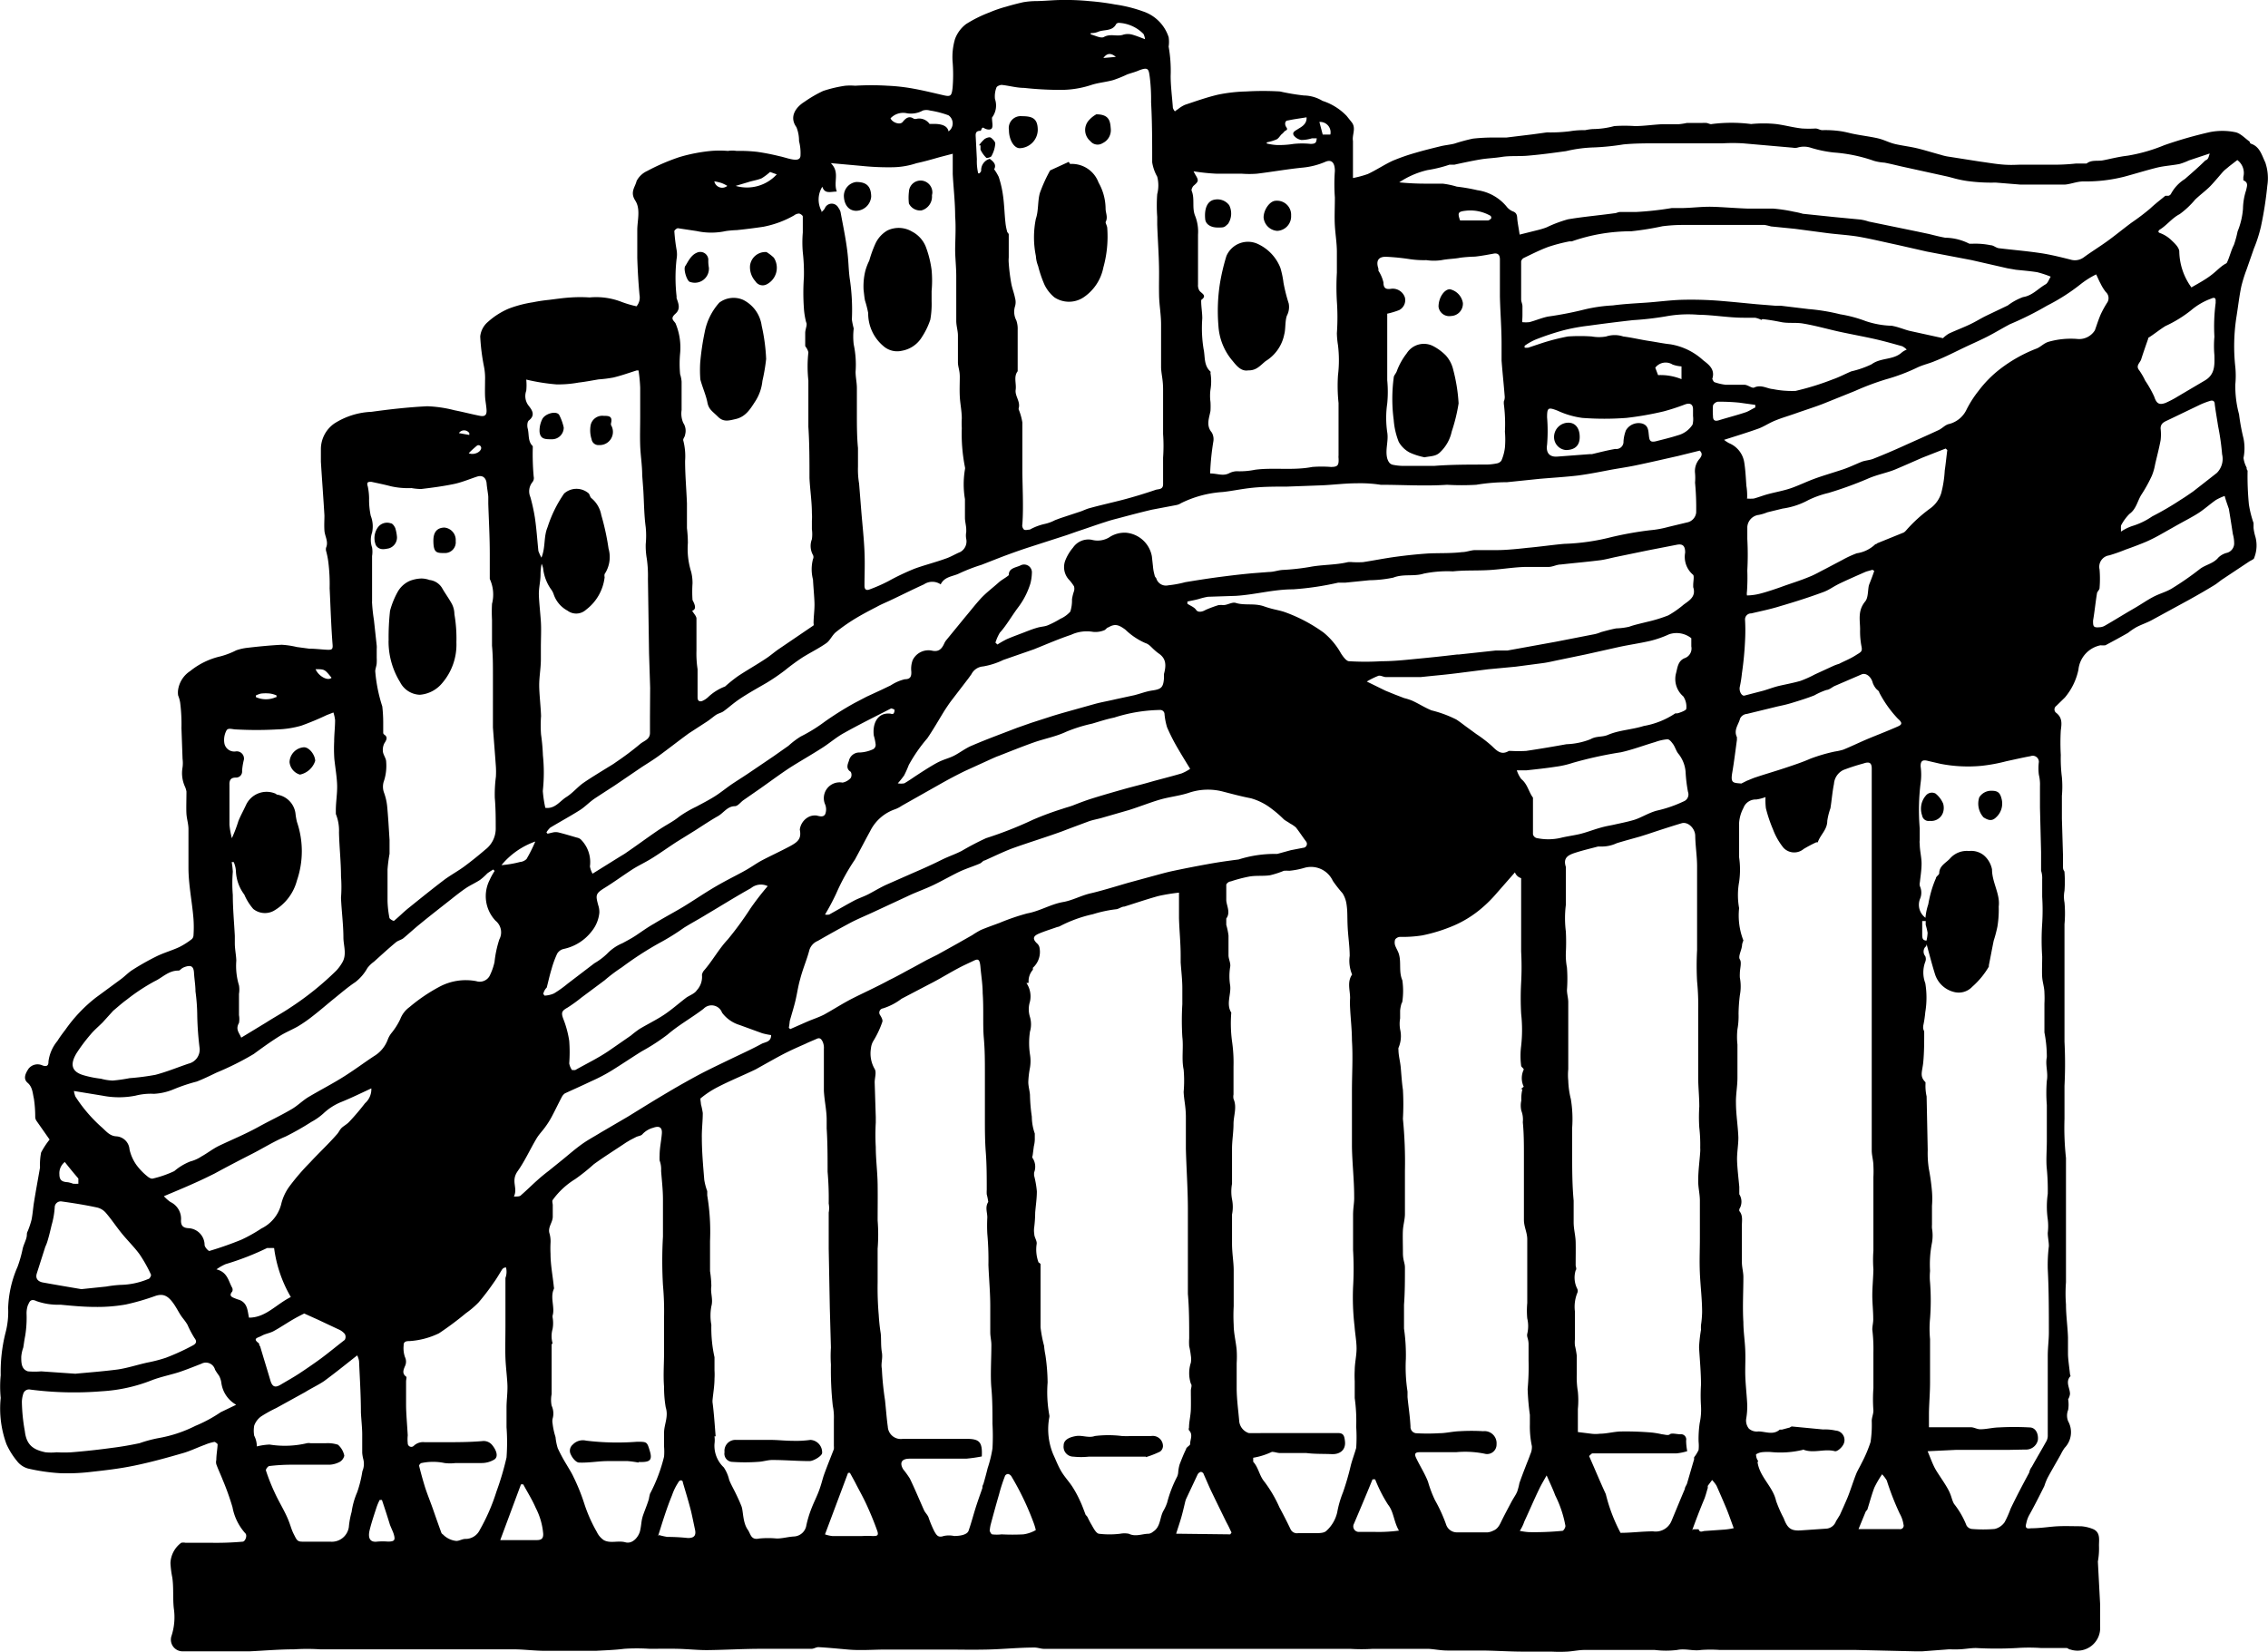 <svg xmlns="http://www.w3.org/2000/svg" width="112.781" height="82.141" viewBox="0 0 112.781 82.141">
  <g id="Livello_2" data-name="Livello 2" transform="translate(-0.024)">
    <g id="logo_mikrokosmos_tipografia_Immagine" data-name="logo mikrokosmos tipografia Immagine" transform="translate(0.024 0)">
      <path id="Tracciato_1" data-name="Tracciato 1" d="M2.488,56.664l-.647-.924a.37.37,0,0,1-.065-.176,6.129,6.129,0,0,0-.065-.924c-.065-.277-.065-.582-.314-.795s-.083-.5.046-.7a.573.573,0,0,1,.666-.176c.194.083.333.055.324-.176a1.978,1.978,0,0,1,.444-1.026c.12-.194.259-.379.4-.564a7.451,7.451,0,0,1,1.507-1.59l1.257-.924c.2-.148.379-.342.592-.471a12.462,12.462,0,0,1,1.183-.666c.361-.176.758-.287,1.118-.453a3.772,3.772,0,0,0,.629-.4.268.268,0,0,0,.083-.185,5.972,5.972,0,0,0,0-.813c-.065-.85-.25-1.692-.25-2.551V41.227c0-.25-.083-.5-.1-.749s0-.74,0-1.118a1.008,1.008,0,0,0-.065-.222,1.627,1.627,0,0,1-.129-.98,1.645,1.645,0,0,0,0-.425l-.055-1.525a8.427,8.427,0,0,0-.065-1.276,1.682,1.682,0,0,0-.1-.351,1.008,1.008,0,0,1,0-.287,1.35,1.35,0,0,1,.6-.924,3.7,3.7,0,0,1,1.5-.73,3.891,3.891,0,0,0,.786-.3,2.524,2.524,0,0,1,.582-.129c.555-.065,1.118-.12,1.682-.148a4.188,4.188,0,0,1,.749.111l.619.083c.324,0,.638.046.924.055.166,0,.259,0,.24-.24-.074-.924-.1-1.849-.148-2.819a8.8,8.8,0,0,0-.065-1.3,3.928,3.928,0,0,0-.111-.555.342.342,0,0,1,0-.166c.129-.305-.065-.564-.083-.85s0-.5,0-.749c-.055-.924-.12-1.775-.176-2.671V22.3a1.562,1.562,0,0,1,.666-1.239,3.7,3.7,0,0,1,1.849-.582c.924-.129,1.849-.231,2.773-.277a6.276,6.276,0,0,1,1.359.2c.425.083.841.194,1.266.277.25.046.342-.046.324-.305s-.065-.453-.074-.684,0-.508,0-.758a3,3,0,0,0-.055-.712,10.233,10.233,0,0,1-.185-1.488,1.091,1.091,0,0,1,.379-.721,3.7,3.7,0,0,1,1.045-.666,5.9,5.9,0,0,1,1.2-.314,8.042,8.042,0,0,1,.8-.12c.37-.046.73-.1,1.091-.12a6.96,6.96,0,0,1,.924,0,3.494,3.494,0,0,1,1.534.2,5.2,5.2,0,0,0,.8.24.675.675,0,0,0,.148-.564c-.055-.61-.092-1.211-.111-1.849V11.435c0-.462.176-1.035-.1-1.461s0-.675.065-.971a1.109,1.109,0,0,1,.527-.5,10.3,10.3,0,0,1,1.608-.693,8.319,8.319,0,0,1,1.571-.305,5.214,5.214,0,0,1,.841,0,1.313,1.313,0,0,1,.425,0,7.557,7.557,0,0,1,1.026.046,10.825,10.825,0,0,1,1.091.213c.231.046.444.129.675.166s.388,0,.388-.213a2.334,2.334,0,0,0-.074-.7,1.784,1.784,0,0,0-.129-.693c-.388-.536,0-1.017.407-1.266a6.008,6.008,0,0,1,.924-.536,6.341,6.341,0,0,1,1.1-.259,2.847,2.847,0,0,1,.49,0,13.339,13.339,0,0,1,1.608,0,9.429,9.429,0,0,1,1.35.157c.5.092.98.213,1.47.324.333.074.37,0,.416-.37a7.894,7.894,0,0,0,0-1.322,3.18,3.18,0,0,1,.12-1.109,1.645,1.645,0,0,1,.555-.749A6.471,6.471,0,0,1,49.225.619a6.3,6.3,0,0,1,.832-.287c.277-.083.564-.157.85-.222a3.882,3.882,0,0,1,.573-.055C51.924.055,52.4,0,52.812,0a11.828,11.828,0,0,1,1.377.055,12.082,12.082,0,0,1,1.276.166,6.914,6.914,0,0,1,1.387.342,2,2,0,0,1,1.285,1.285,1.581,1.581,0,0,1,0,.471,6.845,6.845,0,0,1,.1,1.461c0,.5.074,1.054.111,1.581a.481.481,0,0,0,.1.176,1.636,1.636,0,0,1,.157-.111,1.5,1.5,0,0,1,.342-.213c.555-.185,1.1-.379,1.655-.508A7.876,7.876,0,0,1,62,4.548a14.4,14.4,0,0,1,1.673,0,10.713,10.713,0,0,0,1.192.2,1.849,1.849,0,0,1,.924.268,2.875,2.875,0,0,1,1.2.749l.259.324c.222.3,0,.619.055.924v1.84a5.065,5.065,0,0,0,.74-.2c.425-.2.813-.462,1.229-.656a9.871,9.871,0,0,1,1.146-.4c.407-.12.823-.222,1.239-.324.222-.055.462-.074.684-.129a9.218,9.218,0,0,1,.924-.25A9.124,9.124,0,0,1,74.4,6.84h.527l1.294-.157.73-.1a7.745,7.745,0,0,0,1.128-.055,4.125,4.125,0,0,1,.767-.055,2.68,2.68,0,0,1,.379-.055,4.225,4.225,0,0,0,1.072-.148,7.571,7.571,0,0,1,1.026,0c.444,0,.924-.074,1.35-.092h.813a3.143,3.143,0,0,0,.425-.065h.767a1.794,1.794,0,0,1,.185,0c.092,0,.2.083.287.055a7.654,7.654,0,0,1,1.95,0,6.2,6.2,0,0,1,1.239,0c.434.055.86.176,1.3.222a5.454,5.454,0,0,0,.666,0c.111,0,.213.074.324.083a5.322,5.322,0,0,1,1.017.065c.333.065.388.092.592.129.37.074.749.12,1.118.2s.582.222.924.3.7.12,1.045.2.8.222,1.211.333a2.477,2.477,0,0,0,.453.1l1.47.231c.407.055.813.129,1.22.157s.638,0,.924,0h1.35a10.175,10.175,0,0,0,1.294-.055h.536c.24-.194.536-.111.8-.157s.8-.185,1.22-.231a8.319,8.319,0,0,0,1.849-.527,20.965,20.965,0,0,1,2.255-.647,3.2,3.2,0,0,1,1.257,0c.268.046.49.305.73.471a.114.114,0,0,0,.083.111c.425.148.527.582.693.924a2.422,2.422,0,0,1,.1,1.165,18.274,18.274,0,0,1-.314,2.015,6.9,6.9,0,0,1-.351,1.1l-.361,1.035a7.111,7.111,0,0,0-.268.86c-.1.481-.148.924-.231,1.451a9.438,9.438,0,0,0-.065,2.551,4.457,4.457,0,0,1,0,.86,5.343,5.343,0,0,0,.185,1.488,10.17,10.17,0,0,0,.222,1.2,2.45,2.45,0,0,1,0,.971,1.4,1.4,0,0,0,.157.481.189.189,0,0,0,.046.148,14.546,14.546,0,0,0,.065,1.682,5.306,5.306,0,0,0,.231.924v.24a2.366,2.366,0,0,0,.092.444,1.655,1.655,0,0,1-.055,1.035c0,.083-.166.139-.259.2l-1.294.86c-.157.1-.305.24-.471.333-.407.25-.813.481-1.229.712l-1.849,1.008c-.24.129-.5.213-.749.342a3.275,3.275,0,0,0-.425.287c-.37.213-.749.416-1.128.619a1.082,1.082,0,0,1-.24,0,1.377,1.377,0,0,0-1.1,1.211,3.134,3.134,0,0,1-.675,1.387l-.425.416a.213.213,0,0,0,0,.351c.305.24.268.536.222.869a10.714,10.714,0,0,0,0,1.22,7.437,7.437,0,0,0,.055,1.109,5.138,5.138,0,0,1,0,.924V40.71l.055,1.849v.555c0,.185.074.176.074.259a6.3,6.3,0,0,1,0,.924,1.534,1.534,0,0,0,0,.582,6.025,6.025,0,0,1,0,1.082c0,.1,0,.194,0,.3V51.8a21.832,21.832,0,0,1,0,2.2v1.636a13.866,13.866,0,0,0,.074,1.95v6.175a7.4,7.4,0,0,0,0,1.109c0,.545.083,1.1.1,1.645v.795c0,.268.065.684.1,1.017,0,.046.055.111,0,.129-.231.287,0,.573,0,.86a.7.7,0,0,1-.092.268,1.645,1.645,0,0,1,0,.527.749.749,0,0,0,0,.564A1.119,1.119,0,0,1,102.691,72a2.151,2.151,0,0,0-.185.314c-.222.4-.453.786-.666,1.183a2.956,2.956,0,0,0-.157.4c-.24.481-.462.924-.74,1.424a1.387,1.387,0,0,0-.157.425c-.092.314.1.259.268.25.444,0,.924-.083,1.313-.1s.758,0,1.137,0a1.96,1.96,0,0,1,.619.148c.351.166.277.518.277.813a3.664,3.664,0,0,1-.055.795l.111,2.1v1.109a1.128,1.128,0,0,1-1.479,1.165c-.074,0-.139-.083-.2-.074h-1.248a8.986,8.986,0,0,0-1.22,0,18.49,18.49,0,0,1-2.024,0c-.277,0-.555.055-.832.065s-.342,0-.518,0l-1.331.1h-.324L92.3,82.048H85.544a6.741,6.741,0,0,0-.924,0c-.4.065-.786-.083-1.192,0a4.567,4.567,0,0,1-1.118,0H78.824c-.287,0-.573.065-.869.083a7.258,7.258,0,0,1-.776,0H75.773c-.721,0-1.442-.055-2.163-.055H71.993c-.314,0-.638-.065-.924-.083H68.277a8.811,8.811,0,0,1-1.1,0H51.943c-.157,0-.314-.065-.471-.065-.795,0-1.581.083-2.376.1s-1.34,0-2.006,0H44.1c-.638,0-1.276.055-1.9,0s-.989-.092-1.479-.12c-.111,0-.231.083-.342.083H37.846c-.85,0-1.775.055-2.662.065-.49,0-.989-.055-1.479-.065s-.924,0-1.377,0a9.647,9.647,0,0,0-1.266,0c-.416.055-.924.074-1.424.1h-2.45c-.6,0-1.035-.065-1.562-.074H15.947a10.218,10.218,0,0,0-1.3,0c-.74,0-1.479.065-2.219.1H9.1a.582.582,0,0,1-.545-.776,3,3,0,0,0,.111-1.368c-.055-.508,0-1.017-.074-1.525a4.964,4.964,0,0,1-.092-.721,1.322,1.322,0,0,1,.536-1.008.5.5,0,0,1,.213,0H10.54a15.155,15.155,0,0,0,1.544-.055c.139,0,.25-.314.139-.416a2.662,2.662,0,0,1-.638-1.3,12.943,12.943,0,0,0-.49-1.368c-.1-.259-.222-.508-.314-.767a.416.416,0,0,1,0-.213c0-.268.055-.527.065-.786,0,0-.111-.12-.166-.111a2.219,2.219,0,0,0-.481.148c-.361.129-.712.305-1.072.407-.795.231-1.6.453-2.4.619s-1.5.24-2.246.324A9.89,9.89,0,0,1,3,73.257a9.41,9.41,0,0,1-1.581-.231,1.045,1.045,0,0,1-.555-.379,3.7,3.7,0,0,1-.518-.832,5.14,5.14,0,0,1-.287-2.3,5.746,5.746,0,0,1,0-1.128,7.977,7.977,0,0,1,.231-2.08,4.1,4.1,0,0,0,.139-1.266A5.546,5.546,0,0,1,.9,62.987a6.379,6.379,0,0,0,.259-.924c.046-.166.129-.333.176-.5s0-.222.065-.333a4.3,4.3,0,0,0,.194-.582c.055-.277.074-.573.12-.86.092-.573.2-1.155.3-1.729a3.124,3.124,0,0,1,.055-.749,3.984,3.984,0,0,1,.425-.647ZM87.818,39.637a2.135,2.135,0,0,1-.462.12.647.647,0,0,0-.638.425,1.849,1.849,0,0,0-.213.73q0,.86,0,1.719a4.252,4.252,0,0,1,0,1.229,3.642,3.642,0,0,0,0,1.3,3.42,3.42,0,0,0,.213,1.608,1.044,1.044,0,0,0-.065.2c0,.25-.213.582-.111.74s0,.462,0,.693a1.926,1.926,0,0,0,0,.213,2.339,2.339,0,0,1,0,.878,8.075,8.075,0,0,0-.065.924,3.618,3.618,0,0,1-.055.767,3.464,3.464,0,0,0,0,.758V53.6c0,.416-.083.823-.074,1.229,0,.582.1,1.165.12,1.738,0,.379-.074.758-.065,1.128s.074.924.111,1.322v.37a.693.693,0,0,1,0,.74v.092c.2.231.12.518.129.776v1.775c0,.24.074.49.074.73,0,.749-.046,1.5,0,2.246,0,.453.074.924.092,1.368s0,.721,0,1.082c0,.555.074,1.1.1,1.655a3.7,3.7,0,0,1-.055.721.638.638,0,0,0,.139.471.6.6,0,0,0,.471.139c.351,0,.73.2,1.063-.092h.111L88.973,71c.055,0,.111-.065.157-.065l1.544.148a2.448,2.448,0,0,1,.629.055.471.471,0,0,1,.37.721c-.083.148-.3.333-.407.305-.527-.139-1.063.129-1.581-.083l-.018.018a4.751,4.751,0,0,1-1.534.111,2.375,2.375,0,0,0-.444,0,.712.712,0,0,0-.342.111.587.587,0,0,0,.074.287c.074.1,0,.065,0,.092.1.749.767,1.22.924,1.941a6.406,6.406,0,0,0,.379.86c.185.5.361.638.869.6l1.211-.083a.555.555,0,0,0,.518-.37l.194-.314c.129-.287.259-.573.379-.86s.277-.786.425-1.165c.074-.185.185-.361.268-.536a6.673,6.673,0,0,0,.453-1.063A5.666,5.666,0,0,0,93.1,70.66c0-.166.083-.342.083-.518a7.531,7.531,0,0,1,0-1.119V67.267a8.128,8.128,0,0,0-.055-1.155c0-.176.055-.361.046-.545,0-.379-.046-.767-.046-1.155s.046-.86.055-1.294a6.106,6.106,0,0,1,0-.924V58.532a5.538,5.538,0,0,0,0-.564c0-.24-.074-.481-.083-.721V38.223c0-.287-.111-.361-.407-.259a10.362,10.362,0,0,0-1,.324.832.832,0,0,0-.471.693c-.083.407-.111.813-.176,1.211a3.291,3.291,0,0,0-.157.629c0,.444-.351.693-.471,1.063h-.074a6.886,6.886,0,0,0-.629.333.73.73,0,0,1-1-.055,3.272,3.272,0,0,1-.527-.924,6.933,6.933,0,0,1-.351-1.045A3.243,3.243,0,0,1,87.818,39.637Zm-36.67,9.244h-.083a1.192,1.192,0,0,1,.176.924,1.276,1.276,0,0,0,0,.767,1.294,1.294,0,0,1,0,.73,3.845,3.845,0,0,0,0,1.128,2.024,2.024,0,0,1,0,.666,4.623,4.623,0,0,0-.083.712c0,.2.065.416.083.629a8.679,8.679,0,0,0,.092,1.091,2.6,2.6,0,0,0,.148.841v.213a1.49,1.49,0,0,1-.046.416l-.055.416c0,.065-.055.129,0,.185a.777.777,0,0,1,.065.712v.139a4.778,4.778,0,0,1,.139.795c0,.351-.055.7-.083,1.054a6.532,6.532,0,0,1-.046.712,1.11,1.11,0,0,0,0,.351c0,.166.139.333.12.49a1.849,1.849,0,0,0,.092.924.268.268,0,0,1,.1.083V66a6.388,6.388,0,0,0,.176.924,3.815,3.815,0,0,0,.065.453,9.863,9.863,0,0,1,.111,1.368,6.323,6.323,0,0,0,.083,1.618.277.277,0,0,1,0,.12,3.245,3.245,0,0,0,.2,1.849c.129.277.24.573.4.841s.37.49.536.74a5.315,5.315,0,0,1,.388.712c.111.231.194.471.287.712a.444.444,0,0,1,.083.092c.018.037.12.25.194.37s.222.444.379.471a4.438,4.438,0,0,0,1.054,0,1.127,1.127,0,0,1,.434,0c.342.166.666,0,.989,0a.416.416,0,0,0,.213-.1c.4-.25.324-.73.536-1.072a2.245,2.245,0,0,0,.166-.37,6.026,6.026,0,0,1,.5-1.3.712.712,0,0,0,.055-.259,2.033,2.033,0,0,1,.065-.342c.1-.259.2-.518.324-.767,0-.092.213-.185.2-.25,0-.231.157-.471-.055-.684a.157.157,0,0,1,0-.129c0-.3.083-.592.092-.924s0-.6,0-.924c0-.12.074-.259,0-.342a1.682,1.682,0,0,1,0-1.045,1.072,1.072,0,0,0,0-.342,4.361,4.361,0,0,0-.083-.481,2.714,2.714,0,0,1,0-.388c0-.74,0-1.479-.065-2.209V60.149c0-1.008-.074-2.015-.1-3.023V55.555c0-.527-.092-.832-.111-1.257a6.332,6.332,0,0,0,0-1.109c-.111-.527,0-1.082-.065-1.627a13.633,13.633,0,0,1,0-1.627V49.14c0-.425-.055-.86-.083-1.285v-.342c0-.619-.065-1.229-.083-1.849V44.389a9.348,9.348,0,0,0-1.017.166c-.573.157-1.137.351-1.7.527-.129,0-.25.1-.379.129a6.257,6.257,0,0,0-1.183.25,6.627,6.627,0,0,0-1.618.582.453.453,0,0,1-.157.055c-.314.111-.647.213-.924.333s-.314.259-.083.481a.37.37,0,0,1,.129.24,1.058,1.058,0,0,1-.333.971v.1a.867.867,0,0,0-.213.638Zm29.46,27.343c.536,0,1.082-.074,1.618-.074a.85.85,0,0,0,.924-.536c.222-.527.434-1.054.656-1.571,0-.092.083-.185.111-.277.12-.407.231-.8.351-1.2a.5.5,0,0,1,0-.1,1.931,1.931,0,0,0,.222-.361,2.09,2.09,0,0,0,0-.416,5.437,5.437,0,0,1,.055-.924,3.143,3.143,0,0,0,.065-.841,8.211,8.211,0,0,1,0-1.063c0-.592-.055-1.183-.092-1.775a1.3,1.3,0,0,1,0-.185,7.408,7.408,0,0,1,.092-.776,1.924,1.924,0,0,1,0-.231,5.092,5.092,0,0,0,.055-.647c0-.647-.083-1.294-.111-1.932s0-1.155,0-1.729V59.706c0-.342-.092-.675-.083-1.008,0-.481.065-.924.1-1.424a1.376,1.376,0,0,0,0-.194,7.42,7.42,0,0,0-.046-1.008,7.879,7.879,0,0,1,0-1.045c0-.49-.055-.98-.055-1.47V50.222a11.982,11.982,0,0,0-.055-1.424,14.5,14.5,0,0,1,0-1.553v-4.16c0-.508-.083-1.008-.092-1.516,0-.37-.361-.73-.684-.629-.555.166-1.118.351-1.673.536l-.379.12c-.388.111-.776.213-1.165.333a1.766,1.766,0,0,1-.813.166h-.12c-.37.1-.74.185-1.1.3s-.656.24-.5.712a.342.342,0,0,1,0,.1V45a5.3,5.3,0,0,0,0,1.322,10.17,10.17,0,0,1,0,1.054,3.366,3.366,0,0,0,.055.739,7.473,7.473,0,0,1,0,1.118c0,.194.065.4.065.6V53.17a2.875,2.875,0,0,0,0,.564,4.286,4.286,0,0,0,.129.924,6.083,6.083,0,0,1,.065,1.424V57.33c0,.795,0,1.581.074,2.376v1.072c0,.351.092.647.1.98s0,.767,0,1.155c0,.083.065.185,0,.259a1.229,1.229,0,0,0,.083.924.24.24,0,0,1,0,.194,1.849,1.849,0,0,0-.12.924V66.6a1.652,1.652,0,0,0,0,.305,4.9,4.9,0,0,1,.092.508c0,.3,0,.592,0,.924a4.387,4.387,0,0,0,.055.869,4.451,4.451,0,0,1,0,.86v1.146l.666.083a1.636,1.636,0,0,0,.425,0c.342,0,.684-.1,1.035-.111a14.968,14.968,0,0,1,1.571.055,4.766,4.766,0,0,1,.481.083c.166.018.314.074.4,0s.342,0,.518,0a.26.26,0,0,1,.287.314,2.923,2.923,0,0,0,.055.527,2.718,2.718,0,0,1-.545.111h-4.16c-.065,0-.12.092-.176.129.287.647.545,1.276.832,1.895A8.319,8.319,0,0,0,80.608,76.224Zm15.271-4.058c.148.351.24.619.37.86s.444.666.638,1.017.176.508.305.74a4.207,4.207,0,0,1,.619,1.072.361.361,0,0,0,.259.176,6.785,6.785,0,0,0,1.146,0,.841.841,0,0,0,.49-.333,4.952,4.952,0,0,0,.3-.675c.287-.6.6-1.192.924-1.793a.659.659,0,0,1,.129-.287c.24-.434.5-.869.739-1.3a.61.61,0,0,0,.055-.287v-3.91c0-.462.055-.786.055-1.183,0-1.054,0-2.108-.055-3.161a7.808,7.808,0,0,1,.055-1.137c0-.222-.055-.434-.055-.656a2.773,2.773,0,0,0,0-.675,4.483,4.483,0,0,1,0-1.266,11.178,11.178,0,0,0-.046-1.239c-.046-.416,0-.924,0-1.4V54.954a7.551,7.551,0,0,1,0-1.211c.074-.407-.083-.776,0-1.174a6.363,6.363,0,0,0-.12-1.229V49.907a5.2,5.2,0,0,0,0-.536c0-.259-.092-.518-.111-.776s0-.684,0-1.026a12.228,12.228,0,0,1,0-1.645,10.657,10.657,0,0,0,0-1.331v-.869a1.173,1.173,0,0,0-.055-.425v-.924l-.055-2.209V39.1a2.044,2.044,0,0,0-.055-.573,2.454,2.454,0,0,1,0-.638.305.305,0,0,0-.416-.287c-.407.074-.795.166-1.192.25a8.449,8.449,0,0,1-1.248.231,7.164,7.164,0,0,1-2.034-.1l-.638-.148c-.25-.065-.361,0-.351.287a2.921,2.921,0,0,1,0,.8,11.009,11.009,0,0,0-.046,2.274q0,.291,0,.582a.6.6,0,0,0,0,.185c0,.333.092.656.092.98s-.055.638-.083.924a.379.379,0,0,0,0,.2.786.786,0,0,1,0,.647.8.8,0,0,0,.277.924,2.848,2.848,0,0,1,.139-.666,6.131,6.131,0,0,1,.166-.712,4.928,4.928,0,0,1,.213-.582c0-.092.157-.166.166-.25,0-.388.361-.527.555-.758a1.109,1.109,0,0,1,.924-.351,1,1,0,0,1,.739.213,1.229,1.229,0,0,1,.407.7c0,.656.416,1.229.333,1.849a5.178,5.178,0,0,1-.065,1,6.565,6.565,0,0,1-.185.7c-.083.407-.157.813-.24,1.22v.065a4.049,4.049,0,0,1-.823,1,.924.924,0,0,1-.924.259,1.322,1.322,0,0,1-.924-.86c-.157-.5-.287-1.008-.425-1.516,0,0,0,.111-.065.139a.36.36,0,0,0,0,.462.37.37,0,0,1,0,.277,1.5,1.5,0,0,0,0,1.063,4.418,4.418,0,0,1,0,1.442,5.517,5.517,0,0,1-.1.666c-.028.222.046.222.046.333,0,.5,0,.989-.046,1.479s-.2.7.111,1.008v.083a2.343,2.343,0,0,0,.055.619l.055,2.671a5.022,5.022,0,0,0,.055.924,10.912,10.912,0,0,1,.157,1.137,4.528,4.528,0,0,1,0,.712V60.9a1.389,1.389,0,0,0,0,.185,2.08,2.08,0,0,1,0,.712A5.547,5.547,0,0,0,96,63.2a2.993,2.993,0,0,0,0,.573,11.636,11.636,0,0,1,0,1.793,5.434,5.434,0,0,0,0,1.026v2.154c0,.5-.046,1.008-.055,1.507v.721h2.089c.148,0,.305.1.462.1.305,0,.6-.083.924-.092a13.993,13.993,0,0,1,1.525,0c.3,0,.453.305.416.629a.6.6,0,0,1-.629.471l-.9.018h-2.57ZM29.49,43.446l1.35-.841c.12-.074.24-.139.351-.222.5-.342,1-.712,1.5-1.054s.767-.444,1.109-.721a5.768,5.768,0,0,1,.86-.5c.305-.166.619-.324.924-.518s.6-.444.924-.656.518-.333.776-.508l1.2-.813.749-.527a4.077,4.077,0,0,1,.61-.462,7.839,7.839,0,0,0,1.183-.73,15.909,15.909,0,0,1,1.47-.924l.619-.324.758-.351.444-.213a2.228,2.228,0,0,1,.7-.305c.287,0,.333-.148.324-.379a1.248,1.248,0,0,1,.065-.564.869.869,0,0,1,.952-.481c.351.083.5-.092.619-.351a.721.721,0,0,1,.1-.166L48,30.708c.259-.305.5-.619.776-.924s.629-.564.924-.832c.139-.12.3-.2.444-.314a.083.083,0,0,0,.046-.065c0-.324.361-.351.573-.453a.388.388,0,0,1,.573.379,2.33,2.33,0,0,1-.074.518,3.854,3.854,0,0,1-.592,1.165c-.324.425-.6.924-.924,1.276a2.218,2.218,0,0,0-.222.5l.1.092a4.751,4.751,0,0,1,.471-.268c.277-.12.564-.222.85-.333s.425-.166.647-.231.361-.055.527-.12a4.493,4.493,0,0,0,.629-.324,1.451,1.451,0,0,0,.5-.361,1.849,1.849,0,0,0,.083-.61,2.183,2.183,0,0,1,.1-.407.425.425,0,0,0,0-.24,2.245,2.245,0,0,0-.222-.3.924.924,0,0,1-.213-.98,2.274,2.274,0,0,1,.388-.647.924.924,0,0,1,.924-.388,1.118,1.118,0,0,0,.86-.111,1.387,1.387,0,0,1,.841-.24,1.433,1.433,0,0,1,1.294,1.174l.055.5a2.184,2.184,0,0,0,.074.416c.028.139.065.12.092.185a.5.5,0,0,0,.592.342,5.493,5.493,0,0,0,.85-.157c.6-.1,1.2-.194,1.849-.277s.989-.12,1.479-.166l.841-.065c.222,0,.434-.083.656-.1a11.306,11.306,0,0,0,1.359-.148c.619-.12,1.276-.092,1.9-.24a.924.924,0,0,1,.222,0,5.012,5.012,0,0,0,.527,0c.545-.083,1.091-.194,1.645-.268s1-.12,1.507-.157,1.183,0,1.775-.074c.213,0,.425-.092.638-.1H74.5c.37,0,.98-.055,1.461-.111.629-.055,1.248-.148,1.849-.2a10.8,10.8,0,0,0,2.3-.324,17.23,17.23,0,0,1,1.95-.351,5.15,5.15,0,0,0,.924-.166l.924-.222a.564.564,0,0,0,.462-.49A13.267,13.267,0,0,0,84.314,24a2.7,2.7,0,0,0,0-.462.924.924,0,0,1,.231-.73c.12-.157.139-.268,0-.4l-1.082.268c-.7.157-1.414.324-2.126.471-.444.092-.924.157-1.35.24s-1,.194-1.5.259c-.638.074-1.276.111-1.913.166l-1.608.166a9.55,9.55,0,0,0-1.534.129,12.654,12.654,0,0,1-1.451,0c-1.1.074-2.2,0-3.3,0a6.56,6.56,0,0,0-1.2-.074c-.564,0-1.137.074-1.7.1l-1.766.065c-.564,0-1.128,0-1.682.055s-1,.157-1.5.213a5.435,5.435,0,0,0-2.08.555.666.666,0,0,1-.222.092l-1.22.231c-.555.129-1.109.277-1.664.425-.213.055-.434.111-.647.185-.471.148-.924.314-1.405.471l-.527.185-2.006.647c-.444.148-.878.305-1.313.471l-.924.361a8.734,8.734,0,0,0-1.1.425c-.314.157-.73.148-.924.545a.739.739,0,0,0-.832,0c-.573.259-1.137.545-1.71.813-.213.1-.425.185-.629.3-.361.185-.73.379-1.082.592a9.17,9.17,0,0,0-.952.666c-.185.148-.287.407-.471.545-.379.268-.8.471-1.2.721a10.75,10.75,0,0,0-.869.638,10.1,10.1,0,0,1-.924.629c-.333.194-.85.481-1.257.749s-.573.444-.869.656c-.1.074-.24.1-.351.166s-.3.231-.453.333l-.924.6c-.508.37-1,.758-1.507,1.128-.268.194-.555.37-.841.555l-1.359.924c-.3.194-.6.388-.924.6s-.508.434-.786.61c-.481.305-.98.573-1.47.869a1.008,1.008,0,0,0-.194.24l.055.065.277-.065a.647.647,0,0,1,.259,0c.305.074.6.166.924.259a.425.425,0,0,1,.185.083,1.59,1.59,0,0,1,.462,1.35A1.137,1.137,0,0,0,29.49,43.446ZM62.342,72.49v.2c.268.287.3.693.564,1a6.4,6.4,0,0,1,.74,1.266c.194.361.379.721.555,1.091a.351.351,0,0,0,.37.194h.795c.268,0,.5,0,.619-.12a1.766,1.766,0,0,0,.536-.924,5.075,5.075,0,0,1,.287-.989,13.107,13.107,0,0,0,.388-1.34c.074-.287.185-.573.268-.869a7.968,7.968,0,0,0,0-1.045,8.319,8.319,0,0,0-.074-1.433c0-.277,0-.564,0-.841a5.189,5.189,0,0,1,0-.536c0-.361.092-.721.092-1.082s-.074-.74-.1-1.109a12.359,12.359,0,0,1-.074-1.941,15.873,15.873,0,0,0,0-1.849V60.427c0-.388.065-.61.055-.924,0-.841-.1-1.673-.111-2.505V54.243c0-.832.055-1.664,0-2.5,0-.536-.065-1.072-.092-1.618a4.487,4.487,0,0,1,0-.5c0-.388-.157-.795.1-1.165h0a1.765,1.765,0,0,1-.12-.924c0-.471-.074-.924-.1-1.424s0-.758-.055-1.128a1.386,1.386,0,0,0-.2-.564A6.285,6.285,0,0,1,66.3,43.8a1.192,1.192,0,0,0-1.433-.638,3.919,3.919,0,0,1-.73.139,2.31,2.31,0,0,0-.268,0,4.538,4.538,0,0,1-.684.222c-.351.055-.721,0-1.082.074a7.08,7.08,0,0,0-.869.231.3.3,0,0,0-.231.157v.767c0,.259.231.619,0,.924v.314a3.568,3.568,0,0,1,.111.527V47.5c0,.194.12.4.083.582a2.865,2.865,0,0,0,0,.924c.055.444-.213.924.055,1.35h0a6.7,6.7,0,0,0,.046,1.488,7.313,7.313,0,0,1,.065,1.192v1.387a.592.592,0,0,0,0,.222c.185.416,0,.832,0,1.248s-.074.823-.074,1.229v1.747a2.117,2.117,0,0,0,0,.767,1.9,1.9,0,0,1,0,.758v1.433c0,.508.083.924.083,1.34v1.793a8.5,8.5,0,0,0,0,.924c0,.416.111.832.148,1.248a5.157,5.157,0,0,1,0,.656v1.229c0,.564.083,1.118.129,1.682a.7.7,0,0,0,.471.564c.194.009.536,0,.8,0h3.651c.277,0,.305.166.333.4.055.444-.259.666-.656.647s-.841,0-1.266-.055H63.673c-.139,0-.277-.065-.407-.055A3.471,3.471,0,0,1,62.342,72.49ZM75.357,43.381l-.924,1.054a6.47,6.47,0,0,1-.712.712,5.472,5.472,0,0,1-1.4.878,8.125,8.125,0,0,1-1.571.49,6.277,6.277,0,0,1-1.109.074.324.324,0,0,0-.24.129.481.481,0,0,0,0,.3c.046.12.111.231.157.342.176.444,0,.924.2,1.387a3.633,3.633,0,0,1,0,1.054c0,.046-.046.092-.055.148a1.765,1.765,0,0,0-.055.305v.388a1.6,1.6,0,0,0,0,.545,1.47,1.47,0,0,1-.083.924.232.232,0,0,0,0,.083c0,.287.083.573.111.86s.055.767.111,1.137a12.434,12.434,0,0,1,0,1.442,21.872,21.872,0,0,1,.1,2.588v2.145c0,.268-.083.536-.1.8s0,.758,0,1.137.1.49.1.73c0,.619,0,1.248-.046,1.849v1.183a9.161,9.161,0,0,1,.092,1.507,7.968,7.968,0,0,0,.083,1.627v.277c.046.49.12.924.148,1.461a.314.314,0,0,0,.268.333,9.614,9.614,0,0,0,1.155,0c.342,0,.684-.092,1.035-.1a9.616,9.616,0,0,1,1.155,0,.6.6,0,0,1,.666.647.471.471,0,0,1-.6.471,4.853,4.853,0,0,0-1.414-.074h-1.8c-.24,0-.287.083-.176.305.185.388.425.758.582,1.165a5.8,5.8,0,0,0,.351.924,7.673,7.673,0,0,1,.545,1.192.564.564,0,0,0,.564.4H74a.8.8,0,0,0,.277-.083c.259-.1.342-.342.453-.564s.287-.555.434-.832.222-.351.305-.545a3.189,3.189,0,0,0,.111-.425c.1-.287.213-.582.324-.869s.148-.361.213-.555a.841.841,0,0,0,.083-.416,4.713,4.713,0,0,1-.1-1.082v-.471a12.252,12.252,0,0,1-.111-1.285,12.018,12.018,0,0,0,.046-1.414c0-.268,0-.545,0-.813s-.1-.361-.065-.518a1.654,1.654,0,0,0,0-.767,4.225,4.225,0,0,1,0-.767c0-.305,0-.61,0-.924V61.628c0-.342-.166-.619-.166-.971v-3.18c0-.555,0-1.118-.055-1.673a1.229,1.229,0,0,0-.074-.573,1.174,1.174,0,0,1,0-.508,1.981,1.981,0,0,1,.055-.564h-.083l.148-.12a.98.98,0,0,1,0-.85c0-.065-.129-.129-.129-.194a3.892,3.892,0,0,1,0-.98,7.2,7.2,0,0,0,0-1.608,14.281,14.281,0,0,1,0-1.544,14.52,14.52,0,0,0,0-1.553V43.668A.473.473,0,0,1,75.357,43.381ZM48.846,72.425a7.48,7.48,0,0,1-.776.111h-2.81c-.434,0-.5.231-.324.527a4.807,4.807,0,0,1,.333.462c.25.518.471,1.054.712,1.59.055.111.166.213.213.333a5.611,5.611,0,0,0,.287.693c.12.213.2.333.471.24a1.22,1.22,0,0,1,.518,0c.314,0,.656-.065.721-.268.148-.425.259-.869.4-1.294s.194-.555.287-.832a.29.29,0,0,1,.046-.185c.074-.259.148-.527.213-.795a6.064,6.064,0,0,0,.24-.98,10.76,10.76,0,0,0,0-1.22c0-.6,0-1.192-.055-1.793s0-1.424,0-2.135c0-.213-.055-.416-.055-.629V64.956c0-.684-.065-1.368-.092-2.052a14.532,14.532,0,0,0-.055-1.553,7.961,7.961,0,0,1,0-.813c0-.259-.12-.508.046-.767a2.683,2.683,0,0,0-.074-.379,1.847,1.847,0,0,1,0-.222c0-.619,0-1.248-.046-1.849s-.046-1.137-.046-1.7V53.448c0-.721,0-1.22-.055-1.849s0-1.47-.055-2.209c0-.434-.074-.869-.111-1.3s-.129-.416-.37-.3-.5.231-.74.361c-.49.259-.924.536-1.451.8l-1.359.712a3.032,3.032,0,0,1-.924.481.213.213,0,0,0-.148.333c.065.1.148.25.111.342a4.622,4.622,0,0,1-.444.943.869.869,0,0,0-.12.37,1.534,1.534,0,0,0,.185,1.026c.1.166,0,.434,0,.666l.055,1.738v.259a10.747,10.747,0,0,0,0,1.22c0,.61.083,1.211.092,1.849s0,1.211,0,1.8a8.911,8.911,0,0,1,0,1.405v1.673a15.765,15.765,0,0,0,.055,1.627,9.12,9.12,0,0,0,.1.924c.028.287,0,.6.055.924s-.055.545,0,.823a14.9,14.9,0,0,0,.157,1.562c.055.518.083.924.139,1.322a.647.647,0,0,0,.749.6H48.06C48.726,71.547,48.883,71.695,48.846,72.425Zm.619-64a2.431,2.431,0,0,1,.222.37,5.158,5.158,0,0,1,.213.924c.065.444.074.924.12,1.331a2.6,2.6,0,0,0,.083.453c0,.055.083.1.083.157V12.8a1.627,1.627,0,0,0,0,.287,9.152,9.152,0,0,0,.129,1.026c.046.24.139.471.185.712a.721.721,0,0,1,0,.4.924.924,0,0,0,.065.712,1.294,1.294,0,0,1,.065.471V18.46c-.213.277-.055.61-.1.924s.25.582.148.924v.046a2.912,2.912,0,0,1,.185.656V23.35c0,.786.065,1.849,0,2.718a.287.287,0,0,0,.083.268c.065.046.194,0,.287,0a2.773,2.773,0,0,1,.721-.277,2.062,2.062,0,0,0,.536-.194l.268-.1.924-.305c.185-.055.351-.148.536-.194.536-.148,1.082-.268,1.618-.407s1.109-.314,1.655-.5c.129-.046.37,0,.37-.277V22.758a8.321,8.321,0,0,0,0-1.174c0-.222,0-.444,0-.675V19.375c0-.508-.083-.73-.1-1.091V16.13c0-.49-.092-.971-.1-1.451s0-.74,0-1.109c0-.8-.065-1.6-.092-2.4v-.388a7.654,7.654,0,0,1,0-1.128,1.729,1.729,0,0,0,0-.869,2.145,2.145,0,0,1-.25-.712c0-1,0-2-.055-2.995A9.054,9.054,0,0,0,57.2,3.845c-.055-.407-.065-.527-.545-.342-.185.083-.388.129-.582.2a6.231,6.231,0,0,1-.684.277c-.351.1-.73.129-1.082.24a4.853,4.853,0,0,1-1.571.25,16.528,16.528,0,0,1-1.793-.1c-.37,0-.74-.111-1.109-.148-.083,0-.24.065-.259.129a1.229,1.229,0,0,0-.074.573.989.989,0,0,1-.148.924c0,.222.055.4,0,.518s-.277.083-.4,0-.12.139-.176.139c-.268,0-.24.176-.231.342l.055,1.072a2.621,2.621,0,0,0,.065.7h.065s.092-.092.083-.139a.588.588,0,0,1,.425-.582c.231.166.333.314.222.518Zm-13.866,63h-.046a1.349,1.349,0,0,1,0,.379,1.479,1.479,0,0,0,.462,1.165,1.849,1.849,0,0,1,.268.619c.083.213.2.416.3.619s.222.462.314.7.055.8.314,1.165c.148.213.148.527.573.434a4.623,4.623,0,0,1,.869,0c.277,0,.555-.083.841-.1a.656.656,0,0,0,.629-.564,5.545,5.545,0,0,1,.268-.869c.12-.305.268-.582.388-.924s.148-.518.24-.767c.148-.407.314-.813.471-1.22a1,1,0,0,0,0-.166c0-.268,0-.545,0-.823v-.481a2.884,2.884,0,0,0-.055-.693,16.7,16.7,0,0,1-.092-2.043,6.387,6.387,0,0,1,0-.841l-.055-1.978-.055-2.949V60.3a1.243,1.243,0,0,0,0-.453,15.054,15.054,0,0,0-.055-1.581c0-.721,0-1.433-.046-2.154v-.425c0-.481-.111-.924-.139-1.451v-2.08a.741.741,0,0,0-.055-.342c-.055-.111-.12-.24-.3-.157s-.379.157-.564.25c-.379.166-.758.333-1.128.527s-.924.508-1.34.74c-.647.314-1.322.582-1.969.924a4.53,4.53,0,0,0-.758.508c-.055,0,0,.194,0,.3a3.79,3.79,0,0,1,.092.444c0,.416-.055.823-.046,1.239,0,.693.065,1.387.12,2.08a2.977,2.977,0,0,0,.148.564v.213a10.935,10.935,0,0,1,.139,2.265v1.5a5.232,5.232,0,0,1,.065.749c-.055.333.1.647,0,1a2.57,2.57,0,0,0,0,.924,6.729,6.729,0,0,0,.157,1.608v.656a3.115,3.115,0,0,1,0,.407c0,.361-.065.721-.1,1.091v.074c.074.545.111,1.146.157,1.71ZM109.9,7.635l-1.026.342a3.151,3.151,0,0,1-.462.176c-.37.074-.74.092-1.1.176-.564.139-1.118.314-1.673.462a7.755,7.755,0,0,1-2.015.231c-.324,0-.638.139-.924.157h-2.209l-1.229-.1a8.768,8.768,0,0,1-1.451-.083c-.527-.083-.7-.166-1.054-.24L94.6,8.282c-.287-.065-.573-.139-.869-.194A2.431,2.431,0,0,1,93.216,8a7.682,7.682,0,0,0-2-.416,6.11,6.11,0,0,1-1.155-.24,1.1,1.1,0,0,0-.666,0,.6.6,0,0,1-.222,0L86.69,7.127a8.994,8.994,0,0,0-1,0H82.429c-.564,0-1.118,0-1.682.055a12.128,12.128,0,0,1-1.433.148,6.822,6.822,0,0,0-1.414.185c-.6.083-1.2.166-1.849.222-.444.046-.924,0-1.34.065s-.693.065-1.035.12-.924.176-1.331.268H72.1a6.471,6.471,0,0,1-1.091.268,4.243,4.243,0,0,0-1.405.61,13.135,13.135,0,0,0,1.34.065h.823a4.107,4.107,0,0,1,.7.148,9.078,9.078,0,0,1,1.017.176,2.311,2.311,0,0,1,1.442.795.8.8,0,0,0,.305.25c.194.065.231.176.24.351s.083.545.12.813l.924-.231a3.587,3.587,0,0,0,.416-.129,6.415,6.415,0,0,1,1.063-.4c.758-.129,1.534-.194,2.3-.3.1,0,.194-.065.3-.065h.8a15.943,15.943,0,0,0,1.756-.194h.434c.508,0,1.026-.074,1.534-.065s1.248.074,1.849.092h1.248a7.866,7.866,0,0,1,1.026.157,3.69,3.69,0,0,1,.434.1l1.6.166,1.257.12a2.273,2.273,0,0,1,.416.1l2.385.49.61.129c.268.065.545.139.813.185a2.718,2.718,0,0,1,1.2.3h.139a3.788,3.788,0,0,1,.924.074c.129,0,.259.129.4.148.684.083,1.368.139,2.052.24.508.074,1.008.2,1.507.324a.739.739,0,0,0,.666-.111c.379-.277.786-.527,1.165-.8s.8-.619,1.211-.924a11.217,11.217,0,0,0,.924-.7c.268-.25.5-.425.758-.638h.157a.2.2,0,0,0,.12-.092,1.969,1.969,0,0,1,.693-.74c.342-.3.684-.592,1.017-.924.157-.055.157-.166.213-.324ZM34.444,30.375c.074.129.2.25.213.37v1.608a5.225,5.225,0,0,0,.055.924v1.405c0,.176.1.222.231.176a1,1,0,0,0,.277-.176,2.505,2.505,0,0,1,.86-.545,7.5,7.5,0,0,1,.647-.518c.453-.3.924-.564,1.368-.86.231-.148.434-.333.666-.49L40.48,31.1a.166.166,0,0,0,0-.1c0-.333.055-.675.046-1.008s-.055-.776-.074-1.174a2,2,0,0,1,0-1.017.231.231,0,0,0,0-.2.924.924,0,0,1-.055-.786,1.784,1.784,0,0,0,0-.5v-.425a2.413,2.413,0,0,0,0-.37c0-.582-.092-1.165-.12-1.747,0-.85,0-1.7-.055-2.551V18.922a6.406,6.406,0,0,1,0-1.4.593.593,0,0,0-.074-.185c-.028-.065-.083-.1-.083-.148v-.629c0-.2.12-.407.046-.536A3.75,3.75,0,0,1,40,15.335a10.888,10.888,0,0,1,0-1.553,9.191,9.191,0,0,0-.055-1.239,5.757,5.757,0,0,1,0-.98v-.795c0-.055-.12-.139-.185-.148a.434.434,0,0,0-.25.092,4.973,4.973,0,0,1-1.525.564c-.434.065-.869.12-1.313.166a5.425,5.425,0,0,0-.545.046,3.43,3.43,0,0,1-1.47,0l-.924-.139c-.055,0-.176.1-.176.148a8.741,8.741,0,0,0,.111.924,1.294,1.294,0,0,1,0,.462,8.236,8.236,0,0,0,0,1.849v.092c.092.268.213.536-.055.776s-.111.314,0,.471a3.1,3.1,0,0,1,.231,1.5,5.546,5.546,0,0,0,0,1.035,1.636,1.636,0,0,1,.074.37v1.414A1.174,1.174,0,0,0,34,21.03a.7.7,0,0,1,.092.582c0,.1-.111.2-.092.287a3.115,3.115,0,0,1,.092,1.017c0,.7.065,1.414.092,2.117v1.229a6.617,6.617,0,0,1,.046.74,3.818,3.818,0,0,0,.166,1.442,2.293,2.293,0,0,1,.065.564,6.213,6.213,0,0,0,0,.832C34.62,30.135,34.638,30.3,34.444,30.375ZM18.489,23.96c-.148,0-.25,0-.176.231a3.05,3.05,0,0,1,.065.592,3.8,3.8,0,0,0,.083.869,1.433,1.433,0,0,1,.065.832,1.128,1.128,0,0,0,0,.74,1.285,1.285,0,0,1,0,.425v2.265a.222.222,0,0,0,0,.074,8.357,8.357,0,0,0,.092.841l.139,1.276a.925.925,0,0,1,0,.157v.453a2.116,2.116,0,0,1,0,.231c0,.148-.065.287-.074.425a7.654,7.654,0,0,0,.351,1.756,6.978,6.978,0,0,1,.046.767v.555a.12.12,0,0,0,.055.083c.194.129.1.277,0,.434a.721.721,0,0,0-.074.361c0,.194.166.37.166.555a2.44,2.44,0,0,1-.1.924.869.869,0,0,0,0,.629,2.773,2.773,0,0,1,.148.647c.055.564.083,1.118.12,1.682v.693a7.394,7.394,0,0,0-.1.776V44.8a5.093,5.093,0,0,0,.092.832c0,.065.2.176.231.157.259-.213.49-.453.749-.656.573-.462,1.146-.924,1.729-1.368.333-.25.7-.444,1.035-.693s.693-.536,1.026-.823a1.313,1.313,0,0,0,.518-1.017c0-.518,0-1.035-.046-1.553a6.712,6.712,0,0,1,.055-1.054,4.371,4.371,0,0,0,0-.49c-.046-.656-.1-1.3-.148-1.96V33.573c0-.49,0-.971-.046-1.461V30.828a7.793,7.793,0,0,1,0-.8,1.849,1.849,0,0,0-.111-1.239V27.556c0-.832-.046-1.664-.074-2.5v-.342c0-.111-.065-.444-.083-.675s-.166-.434-.462-.342-.758.287-1.155.37c-.536.111-1.082.185-1.636.25a2.819,2.819,0,0,1-.481-.046,3.894,3.894,0,0,1-1.035-.092C19.109,24.089,18.831,24.034,18.489,23.96Zm8.966,42.9v2.468a1.479,1.479,0,0,0,0,.573.924.924,0,0,1,.046.656.6.6,0,0,0,0,.222,3.622,3.622,0,0,0,.148.684,2.681,2.681,0,0,0,.111.555,7.9,7.9,0,0,0,.444.823c.111.194.24.388.333.592a9.873,9.873,0,0,1,.536,1.322,7.4,7.4,0,0,0,.629,1.424,1,1,0,0,0,.361.416c.333.166.7,0,1.063.1s.666-.287.73-.582.055-.434.111-.647.222-.582.324-.924a2.59,2.59,0,0,1,.055-.259,8,8,0,0,0,.7-1.849,3.023,3.023,0,0,0,0-.5c0-.231,0-.453,0-.684,0-.416.231-.795.083-1.266a5.842,5.842,0,0,1-.083-1.026c-.046-.564,0-1.137,0-1.7V65.474a14.364,14.364,0,0,0-.055-1.571,20.974,20.974,0,0,1,0-2.413V59.641c0-.471-.055-.924-.092-1.414a1.258,1.258,0,0,0-.074-.518,2.347,2.347,0,0,1,0-.268c0-.351.083-.712.111-1.072s-.185-.379-.434-.287a1.109,1.109,0,0,0-.536.324c-.065.074-.194.083-.3.129l-.305.157-.2.12c-.536.361-1.082.7-1.608,1.082a9.816,9.816,0,0,1-.924.739,3.864,3.864,0,0,0-1.118,1.035c-.046.055,0,.176,0,.259V60.5c0,.287-.25.518-.166.823a1.4,1.4,0,0,1,.055.481,5.407,5.407,0,0,0,0,.545c0,.555.111,1.1.166,1.655a.157.157,0,0,1,0,.092c-.2.434.065.924-.065,1.331V65.5a1.608,1.608,0,0,1,0,.592,1.294,1.294,0,0,0,0,.7q-.022.033-.046.065ZM75.718,16.019a1.571,1.571,0,0,0,.361,0c.314-.083.61-.213.924-.277a17.563,17.563,0,0,0,1.849-.361,7.848,7.848,0,0,1,1.377-.194c.555-.074,1.109-.1,1.673-.139s1.155-.12,1.738-.139a18,18,0,0,1,1.969.055c.656.055,1.192.111,1.784.166l.924.074h.268l1.377.166a9.78,9.78,0,0,1,1.571.259,6.526,6.526,0,0,1,1.276.342A4.465,4.465,0,0,0,94.1,16.2a3,3,0,0,1,.388.1c.185.055.37.129.555.166l1.6.351a1.432,1.432,0,0,1,.3-.231c.333-.157.684-.287,1.017-.444s.555-.305.841-.444l1.063-.508a2.93,2.93,0,0,1,.758-.416c.471-.074.749-.425,1.128-.638.111-.065.166-.25.25-.379a5.148,5.148,0,0,0-.675-.222c-.351-.055-.7-.083-1.054-.12l-.425-.074-1.784-.407-2.228-.425-1.424-.324c-.656-.139-1.313-.3-1.969-.416-.508-.083-1.035-.111-1.544-.176l-1.608-.213-1.2-.12a3.124,3.124,0,0,0-.314-.074h-4.03a8.06,8.06,0,0,0-1.054.065,14.679,14.679,0,0,1-1.553.25,8.9,8.9,0,0,0-2.949.5.462.462,0,0,1-.111,0,8.152,8.152,0,0,0-1.063.277c-.425.157-.823.361-1.229.555a.268.268,0,0,0-.12.166v1.886c0,.12.065.231.065.342v.444c0,.148-.009.166-.009.3ZM40.869,10.547a.73.73,0,0,0,.166-.176.37.37,0,0,1,.675-.046.666.666,0,0,1,.111.213c.111.61.24,1.211.324,1.849s.065.924.129,1.433a10.344,10.344,0,0,1,.111,2.071,3.79,3.79,0,0,0,.092.444,3.318,3.318,0,0,0,0,.795,4.8,4.8,0,0,1,.092,1.359c0,.268.065.536.065.813v1.35c0,.425,0,1.082.055,1.627V23.2a4.338,4.338,0,0,0,.055.85l.111,1.387c.055.666.129,1.331.157,1.987s0,1.137,0,1.7c0,.194.092.25.259.185a7.907,7.907,0,0,0,.924-.407,12.02,12.02,0,0,1,1.276-.61c.434-.166,1.054-.324,1.562-.508.259-.083.49-.231.74-.333a.6.6,0,0,0,.3-.647.924.924,0,0,1,0-.351v-.111c0-.194-.065-.4-.065-.6V24.82a4.418,4.418,0,0,1,0-1.479.222.222,0,0,0,0-.111,8.522,8.522,0,0,1-.157-1.941,4.2,4.2,0,0,1,0-.481c0-.37-.083-.74-.1-1.1s0-.647,0-.971-.083-.462-.092-.7v-1.35c0-.24-.083-.481-.083-.73V13.736c0-.444-.055-.924-.055-1.322s.046-1.1,0-1.655c0-.7-.083-1.4-.12-2.1V7.645l-.638.166c-.388.111-.776.222-1.165.305a3.919,3.919,0,0,1-1.146.2,12.841,12.841,0,0,1-1.571-.065l-1.544-.139c.471.462.111.924.3,1.414-.305,0-.6.139-.721-.24a1.192,1.192,0,0,0-.037,1.211ZM26.948,27.731c.213-.527.1-1.026.305-1.516a6.267,6.267,0,0,1,.823-1.673.924.924,0,0,1,1.229,0c.046.065.065.185.129.231a1.414,1.414,0,0,1,.49.841,12.073,12.073,0,0,1,.361,1.664,1.534,1.534,0,0,1-.194,1.266.314.314,0,0,0,0,.157,2.366,2.366,0,0,1-.924,1.618.721.721,0,0,1-.924.046,1.442,1.442,0,0,1-.693-.832.924.924,0,0,0-.139-.25,2.228,2.228,0,0,1-.379-1.017,1.119,1.119,0,0,0-.074-.231,2.709,2.709,0,0,0-.055.536c0,.333-.092.666-.083,1.008s.074.924.1,1.331,0,.85,0,1.276v.6c0,.434-.083.86-.083,1.285s.074,1.026.092,1.534a6.159,6.159,0,0,0,0,.924,9.614,9.614,0,0,1,.092,1.026,8.319,8.319,0,0,1,0,1.729.444.444,0,0,0,0,.111,6.107,6.107,0,0,0,.12.776c.481.065.721-.333,1.045-.536s.555-.5.86-.712.776-.5,1.165-.74c.148-.092.3-.176.434-.277a14.235,14.235,0,0,0,1.229-.924c.185-.148.471-.213.471-.536v-.776l.009-1.47-.055-1.71-.055-3.7a6.028,6.028,0,0,0-.055-1,3.674,3.674,0,0,1-.055-.73,4.261,4.261,0,0,0,0-.841c-.083-.619-.083-1.248-.12-1.849l-.055-.74c0-.49-.083-.98-.1-1.47s0-.924,0-1.433V19.283a7.538,7.538,0,0,0-.083-.86.37.37,0,0,0-.1,0c-.379.12-.767.259-1.155.351a6.3,6.3,0,0,1-.73.092c-.333.055-.656.12-.989.157a5.62,5.62,0,0,1-1.109.092,9.873,9.873,0,0,1-1.5-.24,2.773,2.773,0,0,1,0,.555.776.776,0,0,0,.129.758c.166.213.333.462,0,.721-.083.065-.092.277-.055.407.074.3,0,.638.25.869v.083a12.433,12.433,0,0,0,.046,1.433.324.324,0,0,1-.065.277.721.721,0,0,0-.1.74,9.318,9.318,0,0,1,.222,1.008c.083.555.12,1.118.176,1.673A2.44,2.44,0,0,0,26.948,27.731Zm12.3,23.378.074.065.841-.37c.277-.12.573-.213.841-.351.471-.259.924-.555,1.405-.8s1.257-.6,1.849-.924c.388-.185.767-.407,1.155-.61l.693-.379.536-.268.98-.545.749-.425a4.14,4.14,0,0,1,.434-.259c.305-.129.629-.24.924-.351a11.01,11.01,0,0,1,1.377-.471c.619-.111,1.155-.453,1.775-.564.453-.074.924-.333,1.377-.434s1.248-.342,1.849-.518l1.22-.333c.351-.092.693-.194,1.054-.268.564-.12,1.137-.231,1.7-.333s1.026-.166,1.534-.231a5.926,5.926,0,0,1,1.849-.277h.074l.675-.185.619-.12a.194.194,0,0,0,.139-.314c-.176-.231-.333-.481-.508-.7a1.562,1.562,0,0,0-.287-.194c-.1-.074-.213-.129-.305-.2a5.546,5.546,0,0,0-.619-.536,2.985,2.985,0,0,0-1.026-.518c-.481-.092-.924-.213-1.424-.342a2.958,2.958,0,0,0-1.673.074c-.453.148-.924.194-1.387.324s-1.045.361-1.571.527l-1.387.4c-.2.055-.407.092-.6.157-.444.166-.924.342-1.331.5-.823.3-1.664.555-2.487.85-.462.176-.924.4-1.368.6-.083,0-.157.12-.25.157-.324.139-.656.24-.98.388s-.86.453-1.3.666-.924.379-1.322.573l-1.571.73c-.407.194-.823.361-1.22.564q-.85.453-1.664.924a.73.73,0,0,0-.416.444c-.129.5-.324.924-.462,1.461-.1.342-.148.7-.231,1.054s-.194.693-.287,1.035C39.288,50.887,39.269,51,39.251,51.109ZM60.2,23.544c.361,0,.619.139.924,0a.924.924,0,0,1,.388-.111,3.788,3.788,0,0,0,.924-.074c.924-.12,1.9.046,2.847-.139a6.027,6.027,0,0,1,.924,0c.342,0,.4-.083.379-.444a.518.518,0,0,1,0-.12V20.041a8.106,8.106,0,0,1-.028-1.377,6.241,6.241,0,0,0,0-1.5,4.271,4.271,0,0,1-.055-.592,11.312,11.312,0,0,0,0-1.581,12.363,12.363,0,0,1,0-1.433c0-.139,0-.268,0-.4v-.638c0-.425-.074-.86-.1-1.294s0-.924,0-1.405a9.079,9.079,0,0,1,0-1.322c0-.388-.148-.592-.471-.453a3.771,3.771,0,0,1-1.109.287c-.767.074-1.534.213-2.3.305a5.047,5.047,0,0,1-.749,0H60.53a10,10,0,0,1-1.155-.12l.083.157c.185.3.176.342-.083.564-.055.055-.12.194-.092.25.166.407,0,.841.176,1.257a2.144,2.144,0,0,1,.139.924v2.477a.518.518,0,0,0,.065.3c.1.148.416.24.092.471a.111.111,0,0,1,0,.046c0,.287.055.582.055.869a6.471,6.471,0,0,0,.065,1.525c.083.379,0,.813.342,1.118a.111.111,0,0,1,0,.074,2.5,2.5,0,0,1,0,.832,2.237,2.237,0,0,0,0,.6,3.6,3.6,0,0,1,0,.453c-.065.361-.231.721.065,1.072a.675.675,0,0,1,.083.416A12.591,12.591,0,0,0,60.2,23.544ZM3.7,54.252a1.23,1.23,0,0,0,.074.277,7.4,7.4,0,0,0,1.285,1.507c.222.185.4.453.749.471a.7.7,0,0,1,.656.647,2.145,2.145,0,0,0,.351.786,3.041,3.041,0,0,0,.536.555c.074.065.2.139.277.111a5.344,5.344,0,0,0,1.063-.37,2.773,2.773,0,0,1,.8-.481,1.849,1.849,0,0,0,.555-.25c.3-.166.564-.379.869-.527.638-.305,1.294-.573,1.932-.924s1.109-.564,1.645-.878c.3-.166.545-.416.832-.6.619-.37,1.257-.693,1.849-1.072s.924-.638,1.442-.98a1.618,1.618,0,0,0,.693-.832,1.183,1.183,0,0,1,.176-.314,3.328,3.328,0,0,0,.444-.7,1.322,1.322,0,0,1,.462-.6,8.393,8.393,0,0,1,1.47-1,2.773,2.773,0,0,1,1.849-.287.564.564,0,0,0,.656-.25,3.023,3.023,0,0,0,.25-.7,5.417,5.417,0,0,1,.24-1.128.74.74,0,0,0-.185-.924,1.775,1.775,0,0,1-.3-2.024,3.106,3.106,0,0,1,.25-.453l-.065-.074a3.265,3.265,0,0,0-.3.194,3,3,0,0,1-.361.324c-.222.148-.481.259-.7.407s-.481.351-.712.536c-.527.416-1.054.823-1.571,1.248-.287.231-.555.481-.832.712-.111.083-.259.111-.361.194-.379.314-.74.647-1.1.971a1.5,1.5,0,0,0-.324.314,2.293,2.293,0,0,1-.6.7c-.361.24-.693.527-1.026.795s-.712.6-1.072.878a7.043,7.043,0,0,1-.74.518c-.287.166-.592.287-.878.462-.453.277-.924.619-1.34.924a14.3,14.3,0,0,1-1.849.924c-.324.157-.647.314-.98.444a8.633,8.633,0,0,0-1.137.379,2.912,2.912,0,0,1-.989.231,3.054,3.054,0,0,0-.924.092,4.243,4.243,0,0,1-1.636,0ZM59.07,29.913v.111c.148.1.342.166.434.305s.305.1.471,0a6.11,6.11,0,0,1,.647-.24,1.847,1.847,0,0,1,.24,0c.2,0,.425-.157.6-.111.462.148.924,0,1.424.176s.749.176,1.109.314a7.765,7.765,0,0,1,1.849.989,3.615,3.615,0,0,1,.869,1.045c.1.148.259.379.4.379a13.349,13.349,0,0,0,1.608,0c.555,0,1.109-.055,1.664-.111.693-.065,1.4-.139,2.089-.222h.083l1.849-.2h.582l2.394-.434,1.849-.361a1.7,1.7,0,0,0,.407-.12c.139-.037.5-.139.758-.185a3.334,3.334,0,0,0,.647-.083c.213-.083.592-.166.924-.25a7.22,7.22,0,0,0,1.017-.314,4.909,4.909,0,0,0,.776-.545c.3-.213.61-.407.462-.86v-.1c0-.176.055-.425,0-.508a1.165,1.165,0,0,1-.4-1.109c0-.324-.111-.453-.425-.388l-1.424.277-1.571.324c-.268.055-.527.129-.795.166-.656.083-1.313.139-1.969.213-.194,0-.388.111-.582.12H76c-.638,0-1.285.12-1.932.157s-1.2,0-1.793.065a5.851,5.851,0,0,0-1.451.111c-.49.157-1.008,0-1.516.2a6.184,6.184,0,0,1-1.183.129l-1.192.12h-.361a14.484,14.484,0,0,1-2.246.333c-.971,0-1.849.259-2.838.324l-1.4.046a3.411,3.411,0,0,0-.416.1c-.176.055-.4.092-.61.139ZM41.044,45.479a.656.656,0,0,0,.213,0c.416-.231.823-.471,1.239-.693.231-.12.481-.2.721-.324s.555-.314.85-.453l1.405-.619c.453-.194.924-.407,1.331-.61s.693-.287,1.035-.462a13.511,13.511,0,0,1,1.22-.638,19.317,19.317,0,0,0,2.348-.924,15.076,15.076,0,0,1,1.451-.536c.185-.065.379-.111.564-.185s.592-.231.924-.333c.5-.157,1-.3,1.507-.444s.924-.24,1.34-.361,1.054-.277,1.581-.434a2.163,2.163,0,0,0,.434-.231c-.25-.407-.471-.767-.684-1.137a9.58,9.58,0,0,1-.462-.924,3.142,3.142,0,0,1-.129-.666.213.213,0,0,0-.231-.2,7.867,7.867,0,0,0-2.274.379c-.37.074-.73.194-1.091.3a7.58,7.58,0,0,0-1.3.407c-.508.24-1.082.342-1.627.536s-1.146.434-1.71.656c-.157.055-.314.129-.471.2L48,38.343c-.407.2-.8.407-1.192.629l-1.932,1.091a1.645,1.645,0,0,1-.333.176,2.163,2.163,0,0,0-1.248,1.091c-.259.471-.49.924-.758,1.414a10.492,10.492,0,0,0-.924,1.673,11.4,11.4,0,0,1-.564,1.063ZM12.019,51.6l1.248-.758c.388-.25.8-.471,1.183-.73a14.726,14.726,0,0,0,2.3-1.849,2.145,2.145,0,0,0,.277-.37c.259-.407.083-.841.074-1.248,0-.666-.092-1.331-.12-2a6.92,6.92,0,0,0,0-1.072c0-.721-.083-1.442-.1-2.172a2.2,2.2,0,0,0-.157-.924v-.185c0-.407.074-.823.065-1.229s-.092-.878-.139-1.322a7.654,7.654,0,0,1-.009-.86c0-.361.046-.712.046-1.072a2.006,2.006,0,0,0-.083-.379l-.333.129A13.736,13.736,0,0,1,15,36.088a4.862,4.862,0,0,1-1.211.185,18.488,18.488,0,0,1-2.024,0c-.185,0-.4-.1-.481.055a1,1,0,0,0-.1.647.5.5,0,0,0,.582.388.361.361,0,0,1,.388.407,3.115,3.115,0,0,0-.092.564.3.3,0,0,1-.314.333c-.259,0-.324.139-.314.37v1.978a4.2,4.2,0,0,0,.12.666,6.923,6.923,0,0,0,.324-.85c.111-.277.259-.536.379-.8a1.128,1.128,0,0,1,1.47-.564l.065.046a1.091,1.091,0,0,1,.924.924,3.282,3.282,0,0,0,.074.434,4.493,4.493,0,0,1,0,2.912,2.459,2.459,0,0,1-1.165,1.516.924.924,0,0,1-1.008-.1,2.708,2.708,0,0,1-.444-.712,2.08,2.08,0,0,1-.416-1.137,1.294,1.294,0,0,0-.111-.481h-.1a4.252,4.252,0,0,1,.055.481,6.89,6.89,0,0,0,0,1.155c0,.675.065,1.359.1,2.034v.37c0,.287.065.573.074.86A3.328,3.328,0,0,0,11.908,49a1.285,1.285,0,0,1,0,.425V50.48a1.094,1.094,0,0,1,0,.388C11.723,51.192,11.917,51.349,12.019,51.6ZM86.893,24.792a2.135,2.135,0,0,0,.342,0c.24-.065.471-.157.712-.222.379-.1.758-.166,1.118-.287s.795-.333,1.2-.481.924-.3,1.414-.462c.324-.111.629-.259.924-.379.176-.065.379-.074.555-.139.508-.2,1.017-.416,1.525-.647s1.165-.518,1.738-.786c.185-.083.333-.268.527-.305a1.322,1.322,0,0,0,.869-.721,5.333,5.333,0,0,1,.592-.924,5.676,5.676,0,0,1,1.1-1.109,7.21,7.21,0,0,1,1.766-.989c.213-.074.37-.268.61-.342a4.04,4.04,0,0,1,1.488-.139.924.924,0,0,0,.823-.434c.1-.277.185-.555.3-.813a5.121,5.121,0,0,1,.3-.545.407.407,0,0,0-.055-.545,2.282,2.282,0,0,1-.268-.434c-.074-.129-.129-.277-.213-.444a4.326,4.326,0,0,0-.776.49,9.769,9.769,0,0,1-1.664,1.063,15.674,15.674,0,0,1-1.849.924c-.37.194-.73.416-1.109.61s-.786.37-1.174.555-.924.462-1.442.666c-.277.12-.582.185-.86.314a9.382,9.382,0,0,1-1.59.6,13.208,13.208,0,0,0-1.525.573l-1.608.647c-.434.166-.878.305-1.322.462s-.693.222-1.035.361-.555.3-.85.407c-.545.194-1.091.361-1.7.555a1.646,1.646,0,0,0,.25.166,1.239,1.239,0,0,1,.749.924c.065.388.083.795.111,1.192a2.948,2.948,0,0,1,.037.61Zm-18.9,9.1.924.453.453.185.481.185a3,3,0,0,1,.379.12c.333.148.638.351.98.49a5.768,5.768,0,0,1,1.229.453c.176.111.333.24.5.361l.508.37a6.6,6.6,0,0,1,.758.582c.25.24.471.481.85.25h.1a6.934,6.934,0,0,0,.758,0c.675-.1,1.34-.213,2.006-.333a3.568,3.568,0,0,0,1.2-.25c.287-.166.573-.092.86-.213.555-.24,1.2-.259,1.784-.444a4.076,4.076,0,0,0,1.571-.629h.1c.028,0,.434-.129.444-.222a.924.924,0,0,0-.148-.619,1.137,1.137,0,0,1-.37-1.119c.083-.3.092-.647.444-.786a.508.508,0,0,0,.324-.582v-.407a1.174,1.174,0,0,0-1.109-.194,5.2,5.2,0,0,1-.924.324c-.518.12-1.045.194-1.562.305l-1.655.37-1.294.268c-.277.055-.564.129-.85.166l-1.34.176-1.368.129-1.239.157c-.49.065-.989.12-1.488.166l-.629.065H68.942c-.12,0-.259-.092-.37-.065a3.965,3.965,0,0,0-.582.287ZM27.04,49.427l.065.083a1.3,1.3,0,0,0,.471-.111,5.787,5.787,0,0,0,.684-.49L29.582,47.9a3.281,3.281,0,0,0,.629-.471,2.274,2.274,0,0,1,.767-.527c.222-.12.434-.231.647-.37s.592-.416.924-.6c.453-.277.924-.527,1.377-.795s1.035-.666,1.562-.98.924-.508,1.424-.776.675-.425,1.026-.61.924-.453,1.34-.675.61-.379.518-.841a.826.826,0,0,1,.471-.647.721.721,0,0,1,.361-.055c.176.046.351.092.434-.074a.666.666,0,0,0,0-.462.786.786,0,0,1,.86-1.1.737.737,0,0,0,.407-.231.324.324,0,0,0,0-.305c-.259-.157-.148-.388-.092-.545a.527.527,0,0,1,.536-.416,1.766,1.766,0,0,0,.675-.166.25.25,0,0,0,.12-.231,2.523,2.523,0,0,0-.092-.444c-.074-.573.166-1.165.832-1.091a.2.2,0,0,0,.148,0,.287.287,0,0,0,.046-.2s-.139-.074-.176-.055c-.776.4-1.562.786-2.32,1.211-.37.2-.693.481-1.045.712-.5.324-1.017.619-1.507.924s-1.072.74-1.608,1.118L37,39.785c-.148.1-.277.3-.434.305-.37,0-.564.342-.85.5s-.749.462-1.118.7l-.924.573c-.4.259-.786.536-1.183.786s-.684.37-1.017.582c-.471.305-.924.638-1.387.924s-.444.37-.314.86a1.054,1.054,0,0,1,.055.37,1.729,1.729,0,0,1-.379.924,2.376,2.376,0,0,1-1.387.878.5.5,0,0,0-.333.24,4.918,4.918,0,0,0-.277.758c-.092.3-.157.6-.24.924A.622.622,0,0,0,27.04,49.427Zm-1.849,13.6a.242.242,0,0,0-.194.092c-.139.222-.268.453-.425.666a11.407,11.407,0,0,1-.749.98,4.372,4.372,0,0,1-.629.536,15.716,15.716,0,0,1-1.34,1,3.938,3.938,0,0,1-1.47.388c-.111,0-.3,0-.287.213a1.35,1.35,0,0,0,.065.582.518.518,0,0,1,0,.453c-.074.176-.157.361.055.518.046,0,0,.157,0,.24v1.174c0,.388.055,1.008.083,1.507a1.784,1.784,0,0,0,0,.388.177.177,0,0,0,.305.129.666.666,0,0,1,.536-.176h.924c.647,0,1.294,0,1.941-.055a.545.545,0,0,1,.49.194c.2.24.333.573.111.721a1.22,1.22,0,0,1-.638.176H22.677a2.182,2.182,0,0,1-.545,0,2.773,2.773,0,0,0-1.146,0c-.046,0-.129.1-.12.139.083.342.176.675.277,1.008s.287.786.425,1.183.268.767.407,1.146a.185.185,0,0,0,.074.074,1.082,1.082,0,0,0,.666.324c.148,0,.3-.1.444-.1a.786.786,0,0,0,.721-.444,9.752,9.752,0,0,0,.832-1.913,14.114,14.114,0,0,0,.5-1.692,10.224,10.224,0,0,0,0-1.507v-.989c0-.333.055-.712.046-1.072s-.083-.924-.1-1.377,0-1.072,0-1.618V63.551a.9.9,0,0,0,.028-.527ZM69.007,15.6v3.309a6.024,6.024,0,0,1,0,1.155,4.973,4.973,0,0,0,0,1.433c.074.434-.111.86,0,1.3.065.2.148.3.324.324a2.542,2.542,0,0,0,.527.046h1.488c.832-.065,1.682-.065,2.607-.065a2.839,2.839,0,0,0,.49-.055.37.37,0,0,0,.24-.139,2.321,2.321,0,0,0,.176-.647,4.541,4.541,0,0,0,0-.795,7.737,7.737,0,0,0-.055-1.387v-.111a.555.555,0,0,0,.046-.24c-.046-.592-.111-1.192-.157-1.793V17.1c0-.786-.065-1.571-.083-2.357V12.9c0-.24-.111-.324-.314-.287s-.582.111-.924.148a7.175,7.175,0,0,0-.74.055c-.25.055-.6.055-.924.12a2.607,2.607,0,0,1-.758,0,4.7,4.7,0,0,1-.8-.046,11.323,11.323,0,0,0-1.174-.12c-.4-.018-.545.185-.407.592v.1a1.849,1.849,0,0,1,.25.582c0,.287.12.361.4.314a.638.638,0,0,1,.666.434.555.555,0,0,1-.287.629A3.946,3.946,0,0,1,69,15.6ZM44.668,38.953a.925.925,0,0,0,.324,0c.213-.12.416-.268.619-.4s.647-.425.989-.61.582-.222.86-.361.592-.388.924-.518c.73-.314,1.47-.582,2.209-.869l.712-.25.86-.277c.3-.1.6-.185.924-.277l1.387-.388c.342-.092.684-.148,1.026-.231l.924-.2c.3-.074.573-.185.869-.231.471-.065.573-.148.61-.6v-.222c.1-.379.139-.74-.24-1.008s-.434-.453-.693-.536a3.383,3.383,0,0,1-.989-.666c-.314-.231-.508-.314-.841-.111-.074,0-.139.129-.222.148a1.137,1.137,0,0,1-.545.074,1.849,1.849,0,0,0-1.091.148c-.638.213-1.248.481-1.849.721l-1.516.527a3.762,3.762,0,0,1-1.008.324.712.712,0,0,0-.582.388l-.139.194-.85,1.109c-.12.157-.222.314-.333.481-.287.462-.545.924-.869,1.4a7.682,7.682,0,0,0-.924,1.331,5.2,5.2,0,0,1-.231.518A4.251,4.251,0,0,1,44.668,38.953Zm52.19-16.574-.083-.074-1.155.453c-.444.194-.924.407-1.34.582s-.924.259-1.414.481a18.379,18.379,0,0,1-1.923.693,4.816,4.816,0,0,0-.989.351,3.762,3.762,0,0,1-1.285.425l-.758.185a2.256,2.256,0,0,1-.425.129.647.647,0,0,0-.573.6V26.8a14.853,14.853,0,0,1,0,1.571,10.171,10.171,0,0,1-.018,1.054.591.591,0,0,0,0,.185,2.788,2.788,0,0,0,.693-.1c.222-.055.712-.213,1.063-.342s.924-.305,1.359-.49c.259-.1.508-.25.767-.379l.86-.453a5.094,5.094,0,0,1,.721-.333,1.682,1.682,0,0,0,.924-.453.116.116,0,0,0,.092-.046l1.322-.536a.554.554,0,0,0,.111-.1,7.312,7.312,0,0,1,1.22-1.109,1.479,1.479,0,0,0,.527-.74,5.63,5.63,0,0,0,.176-1.128C96.775,23.109,96.812,22.721,96.858,22.379Zm-9.244-6.471A1.276,1.276,0,0,0,87.3,15.8h-.573c-.749,0-1.5-.139-2.246-.148a6.119,6.119,0,0,0-1.636.083,15.456,15.456,0,0,1-1.618.185c-.74.083-1.479.176-2.209.277a9.42,9.42,0,0,0-1.257.231,12.83,12.83,0,0,0-1.387.462,3.078,3.078,0,0,0-.536.305v.092a.638.638,0,0,0,.185,0l.666-.222a10.778,10.778,0,0,1,1.3-.333,8.542,8.542,0,0,1,1.192,0,2.006,2.006,0,0,0,.712,0,1.35,1.35,0,0,1,.85,0c.434.055.85.157,1.276.222s.712.129,1.063.166a3.171,3.171,0,0,1,1.636.795c.259.2.61.444.453.924,0,0,.055.148.111.166a2.487,2.487,0,0,0,.564.129h.924c.166,0,.37.185.481.139.351-.166.647.055.924.074a4.8,4.8,0,0,0,1.137.092,13.219,13.219,0,0,0,1.849-.573c.324-.111.629-.277.924-.4a4.8,4.8,0,0,0,1.008-.351c.462-.342,1.082-.2,1.507-.592a1.017,1.017,0,0,1,.24-.139.924.924,0,0,0-.222-.166c-.462-.129-.924-.259-1.377-.361s-1.137-.231-1.7-.351-1.192-.305-1.849-.416c-.361-.065-.73,0-1.1-.074s-.6-.111-.924-.148a.591.591,0,0,0-.1.065ZM25.579,59.5c.194,0,.305,0,.361-.074.268-.231.518-.481.776-.712s.388-.333.592-.49l.721-.582c.305-.25.6-.508.924-.74s.629-.388.924-.573l1.368-.8.989-.61.425-.259c.434-.259.878-.527,1.322-.776s.795-.444,1.2-.647.74-.361,1.1-.536c.536-.259,1.091-.508,1.618-.795.176-.092.471-.083.471-.434a3.429,3.429,0,0,1-.444-.092L36.8,50.97a1.71,1.71,0,0,1-.869-.61.555.555,0,0,0-.924-.194c-.582.444-1.229.8-1.793,1.285a10.168,10.168,0,0,1-1.285.832c-.481.3-.924.6-1.442.924a8.341,8.341,0,0,1-1.072.564c-.361.176-.869.4-1.3.6a.508.508,0,0,0-.157.185c-.166.314-.314.629-.471.924a4.133,4.133,0,0,1-.351.564c-.129.185-.324.379-.444.592-.314.527-.564,1.091-.924,1.6S25.792,59.059,25.579,59.5ZM11.769,69.855a1.47,1.47,0,0,1-.74-1.109,1.091,1.091,0,0,0-.111-.333,3.348,3.348,0,0,1-.2-.3.471.471,0,0,0-.675-.3c-.351.139-.7.277-1.054.4s-.924.24-1.377.407a8,8,0,0,1-2.524.564,16.907,16.907,0,0,1-3.55-.083.3.3,0,0,0-.361.222,1.377,1.377,0,0,0-.065.4,8.92,8.92,0,0,0,.148,1.451c.083.721.462.924,1.026,1.045a2.773,2.773,0,0,0,.555,0,6.474,6.474,0,0,0,.73,0c.684-.055,1.359-.129,2.034-.222.453-.055.924-.139,1.359-.231a6.471,6.471,0,0,1,.924-.25,6.563,6.563,0,0,0,1.849-.61A7,7,0,0,0,11,70.225ZM12.8,71.926a3.115,3.115,0,0,1,.629-.092,4.788,4.788,0,0,0,1.849-.065.462.462,0,0,1,.194,0h.74a1.655,1.655,0,0,1,.619.074.98.98,0,0,1,.314.545.488.488,0,0,1-.213.3,1.2,1.2,0,0,1-.508.148H14.57a9.534,9.534,0,0,0-1.146.065c-.074,0-.194.166-.176.222a9.707,9.707,0,0,0,.444,1.118c.185.407.416.776.6,1.183s.2.592.342.869.166.37.425.37h1.387a.854.854,0,0,0,.924-.721,4.206,4.206,0,0,1,.139-.758,3.8,3.8,0,0,1,.277-.98,5.953,5.953,0,0,0,.259-1.045.924.924,0,0,0,.046-.592,1.849,1.849,0,0,1-.055-.324c0-.314,0-.629,0-.924s-.046-.721-.065-1.082c0-.85-.055-1.7-.092-2.551a1.026,1.026,0,0,0-.092-.287c-.564.444-1.1.878-1.655,1.285-.3.2-.629.351-.924.536l-1.451.8a6.471,6.471,0,0,0-.749.416.971.971,0,0,0-.342.453,1.4,1.4,0,0,0,0,.508,1.135,1.135,0,0,1,.129.527ZM38.2,44.065a.776.776,0,0,0-.832.1c-.749.416-1.47.869-2.2,1.3-.37.231-.758.434-1.128.666A11.47,11.47,0,0,1,32.8,46.9a16.7,16.7,0,0,0-1.849,1.2,8.043,8.043,0,0,0-.86.647l-1.155.86a7.311,7.311,0,0,1-.693.5c-.277.157-.324.24-.213.545a5.047,5.047,0,0,1,.3,1.109,7.534,7.534,0,0,1,0,1.118.8.8,0,0,0,.139.333h.157c.573-.324,1.174-.61,1.719-.989l1.054-.73a5.131,5.131,0,0,1,.425-.324c.4-.24.823-.444,1.211-.7s.74-.573,1.118-.86c.176-.12.407-.194.518-.361a.98.98,0,0,0,.259-.767.445.445,0,0,1,.111-.231c.425-.49.73-1.063,1.174-1.534a16.462,16.462,0,0,0,1.128-1.544A13.726,13.726,0,0,1,38.2,44.065ZM75.45,38.306a1.544,1.544,0,0,0,.222.434c.314.25.37.647.582.924v1.821a.259.259,0,0,0,.166.185,2.773,2.773,0,0,0,1.192,0c.287-.074.592-.111.924-.185s.684-.213,1.035-.314.49-.111.73-.166.675-.139,1-.24.721-.351,1.109-.453a6.387,6.387,0,0,0,1.34-.462.37.37,0,0,0,.213-.471,7.4,7.4,0,0,1-.12-1,1.645,1.645,0,0,0-.379-.924c-.1-.139-.148-.324-.25-.462s-.185-.231-.277-.231a2.422,2.422,0,0,0-.61.139c-.564.166-1.119.379-1.7.508a19.561,19.561,0,0,0-2.4.527,4.622,4.622,0,0,1-.86.194c-.481.074-.924.12-1.433.176ZM18.489,54.122c-.536.25-1.026.49-1.534.693a2.875,2.875,0,0,0-.85.555,2.958,2.958,0,0,1-.592.416,13.524,13.524,0,0,1-1.285.73c-.582.24-1.118.582-1.682.869s-1.257.647-1.849.971c-.314.157-.638.314-.971.462-.508.231-1.026.444-1.553.666a2.116,2.116,0,0,0,.324.287.924.924,0,0,1,.527.924c0,.25.1.361.361.379a.841.841,0,0,1,.813.832c0,.111.194.314.24.3q.8-.238,1.581-.555a7.746,7.746,0,0,0,1.008-.564A1.849,1.849,0,0,0,14,59.909a2.468,2.468,0,0,1,.425-.924A11.343,11.343,0,0,1,15.448,57.8c.434-.471.924-.924,1.34-1.405.083-.092.129-.213.222-.305s.268-.185.379-.305a11.85,11.85,0,0,0,.786-.924A.924.924,0,0,0,18.489,54.122ZM3.773,68.312c.555-.055,1.34-.111,2.117-.213.49-.074.924-.222,1.461-.342a7.236,7.236,0,0,0,.924-.24,11.313,11.313,0,0,0,1.3-.592c.129-.065.3-.166.12-.388a5.166,5.166,0,0,1-.351-.666c-.129-.213-.222-.3-.324-.453s-.222-.388-.351-.573c-.3-.434-.545-.527-.924-.4a11.611,11.611,0,0,1-1.47.425,8.116,8.116,0,0,1-1.5.12c-.582,0-1.165-.055-1.747-.111a3.217,3.217,0,0,1-1.183-.176c-.324-.157-.361.065-.434.2a1.22,1.22,0,0,0-.065.453,5.616,5.616,0,0,1-.065,1.045c-.065.342-.065.407-.1.61a1.738,1.738,0,0,0-.1.462c0,.287,0,.619.333.721a3.8,3.8,0,0,0,.656,0ZM86.616,38.963l.277-.139c.148-.055.3-.129.453-.176.471-.157.924-.287,1.424-.453s.9-.3,1.266-.462a8.272,8.272,0,0,1,1.229-.361,3.024,3.024,0,0,0,.416-.092c.388-.157.767-.342,1.155-.508s1.045-.416,1.562-.647c.231-.1.222-.194,0-.388a5.721,5.721,0,0,1-.924-1.3c0-.074-.111-.129-.166-.2a1.026,1.026,0,0,1-.157-.277c-.074-.305-.333-.518-.555-.425l-1.35.582c-.129.065-.259.185-.4.194a3.476,3.476,0,0,0-.6.268c-.351.139-.712.25-1.072.361s-.536.139-.8.2l-1.479.361a.414.414,0,0,0-.342.231c-.074.3-.333.564-.157.924v.139c-.074.536-.139,1.082-.231,1.618S86.2,38.926,86.616,38.963Zm6.609-10.575-.092-.055c-.12.046-.259.065-.379.12-.4.176-.8.351-1.192.536s-.564.342-.869.453c-.7.259-1.424.49-2.145.7-.471.148-.924.24-1.442.361a.3.3,0,0,0-.305.333,9.465,9.465,0,0,1,0,1.017,16.324,16.324,0,0,1-.157,1.636,6,6,0,0,1-.111.693c-.028.231.12.444.24.407l.924-.24c.259-.074.518-.176.786-.24s.721-.148,1.072-.25a5.545,5.545,0,0,0,.721-.324l.924-.425a2.45,2.45,0,0,1,.277-.1c.268-.139.555-.25.813-.416s.351-.176.305-.425a3.947,3.947,0,0,1-.074-.869c0-.462-.129-.924.25-1.387.157-.185.129-.527.185-.795a1.538,1.538,0,0,1,.055-.148C93.087,28.776,93.161,28.582,93.225,28.388ZM9.745,49.3h0c0-.3-.055-.6-.074-.924s-.148-.388-.416-.305-.25.2-.37.194c-.481,0-.786.351-1.165.527a9.669,9.669,0,0,0-1.4.924c-.231.166-.444.361-.666.545l-.527.582c-.2.2-.425.388-.6.6a8.514,8.514,0,0,0-.693.924c-.314.518-.3.924.37,1.109a5.2,5.2,0,0,0,.841.166,2.551,2.551,0,0,0,.582.092,7.819,7.819,0,0,0,.841-.12,11.908,11.908,0,0,0,1.285-.166c.564-.148,1.1-.37,1.645-.555a.721.721,0,0,0,.555-.749,15.483,15.483,0,0,1-.12-1.618A9.493,9.493,0,0,0,9.745,49.3ZM110.65,24.662a2.773,2.773,0,0,0-.434.2c-.287.2-.555.444-.85.638s-.73.416-1.091.619l-.786.444a8.124,8.124,0,0,1-.749.379c-.333.139-.675.268-1.017.388a8.486,8.486,0,0,1-.813.287.573.573,0,0,0-.481.7,5.685,5.685,0,0,1,0,.924c0,.092-.12.176-.129.268-.074.453-.12.924-.194,1.35,0,.268,0,.361.305.333a.592.592,0,0,0,.259-.065c.471-.268.924-.555,1.405-.832s.656-.416,1-.6.619-.24.924-.416a14.788,14.788,0,0,0,1.414-.98c.287-.222.675-.268.924-.573a.924.924,0,0,1,.444-.24.49.49,0,0,0,.342-.444,1.718,1.718,0,0,0-.065-.481c-.065-.425-.129-.841-.2-1.257C110.779,25.069,110.705,24.875,110.65,24.662ZM4.069,64.106l1.239-.129a6.064,6.064,0,0,1,.7-.083A3.762,3.762,0,0,0,7.4,63.6c.065,0,.157-.176.129-.222a6.841,6.841,0,0,0-.573-1.017c-.259-.351-.582-.666-.869-1.017s-.508-.693-.786-1.017a.823.823,0,0,0-.434-.277c-.592-.129-1.183-.222-1.775-.305A.3.3,0,0,0,2.747,60a4.107,4.107,0,0,1-.157.924c-.065.277-.12.508-.194.758s-.1.25-.139.379l-.407,1.276c-.074.259.083.388.287.434C2.849,63.9,3.524,64.013,4.069,64.106ZM105.492,26.437a2.375,2.375,0,0,1,.555-.277,3.559,3.559,0,0,0,1-.481,14.662,14.662,0,0,0,1.424-.832c.213-.129.407-.268.61-.407l.545-.425.638-.5a.989.989,0,0,0,.259-.924,12.249,12.249,0,0,0-.2-1.405c-.055-.361-.12-.721-.166-1.082,0-.166-.1-.213-.24-.166a3.92,3.92,0,0,0-.545.213l-1.5.721c-.185.092-.416.157-.407.444a2.386,2.386,0,0,1,0,.573c-.074.407-.185.813-.277,1.22a2.655,2.655,0,0,1-.157.545,7.12,7.12,0,0,1-.508.924c-.213.324-.259.73-.61.98a2.4,2.4,0,0,0-.416.573C105.483,26.234,105.5,26.308,105.492,26.437ZM109,14.291c.268-.157.582-.324.869-.527s.416-.351.629-.518.24-.12.277-.213c.129-.277.194-.582.333-.85a4.917,4.917,0,0,0,.185-.675,3.7,3.7,0,0,0,.268-1.128,3.125,3.125,0,0,1,.157-.924c.046-.213.12-.379-.139-.49V8.8a.8.8,0,0,0-.3-.841l-.407.314c-.1.092-.213.166-.305.268s-.4.471-.61.693-.527.453-.776.693a4.317,4.317,0,0,1-.767.721c-.388.2-.638.555-1,.776,0,0-.129.1,0,.157a1.636,1.636,0,0,1,.545.324c.176.166.407.37.434.582a3.124,3.124,0,0,0,.6,1.8Zm1.2.749c0-.083.046-.314-.213-.194a3.263,3.263,0,0,0-1.017.592,6.221,6.221,0,0,1-1.266.776c-.3.185-.564.407-.86.592v.046c-.12.342-.24.684-.351,1.035-.065.166-.277.305-.092.527a3.567,3.567,0,0,1,.3.518,5.544,5.544,0,0,1,.444.786c.111.333.231.444.573.314a5.166,5.166,0,0,0,.629-.333l1.331-.786c.5-.3.471-.776.462-1.248a5.144,5.144,0,0,1,0-.924,8.974,8.974,0,0,1,.065-1.7ZM84.213,20.688h0v-.333c0-.268-.166-.333-.407-.24a10.77,10.77,0,0,1-1.054.342,15.613,15.613,0,0,1-1.849.324,14.568,14.568,0,0,1-2.2,0,4.252,4.252,0,0,1-1.229-.361c-.462-.176-.518-.157-.518.333a8.319,8.319,0,0,1,0,1.359c-.065.407.12.629.527.592l1.59-.12h.111c.388-.092.776-.194,1.165-.259a.358.358,0,0,0,.407-.379,1.848,1.848,0,0,1,.12-.545.73.73,0,0,1,.8-.342c.324.092.314.361.342.6s.055.361.379.277.712-.176,1.054-.287a1.248,1.248,0,0,0,.74-.536A1.192,1.192,0,0,0,84.213,20.688ZM15.152,65.317c-.185.092-.351.176-.508.268-.342.194-.675.425-1.017.61-.185.1-.416.129-.592.231s-.49.12-.129.379a.22.22,0,0,0,.055.148c.166.564.342,1.128.508,1.692.092.314.231.379.508.213s.629-.361.924-.555.73-.49,1.082-.749.8-.629,1.183-.924a.287.287,0,0,0,0-.3.832.832,0,0,0-.324-.231l-1-.471Zm-1.5-3.254a2.177,2.177,0,0,0-.25,0,.324.324,0,0,0-.1,0,13.606,13.606,0,0,1-2.061.8,2.5,2.5,0,0,0-.453.259c.555.139.592.582.786.924a.231.231,0,0,1,0,.176c-.194.231,0,.287.157.351s.185.055.268.1c.342.176.333.527.407.85.832,0,1.34-.656,2.08-1.026a6.471,6.471,0,0,1-.832-2.44ZM61.2,76.3l.065-.092c-.055-.1-.1-.213-.157-.324s-.1-.185-.148-.287c-.222-.453-.453-.924-.666-1.368-.148-.3-.268-.6-.416-.924,0-.055-.1-.12-.148-.111a.263.263,0,0,0-.148.12L59,74.551a1.535,1.535,0,0,0-.055.194c-.055.231-.111.471-.176.7s-.157.5-.259.823Zm-20.151,0a1.571,1.571,0,0,0,.361.083h1.488a4.849,4.849,0,0,1,.518,0c.185,0,.314,0,.24-.231-.148-.425-.324-.85-.508-1.257s-.351-.7-.536-1.054c-.1-.2-.213-.4-.324-.6h-.092Zm8.19-.176s.055.157.12.176a1.988,1.988,0,0,0,.471,0,10.579,10.579,0,0,0,1.082,0,1.7,1.7,0,0,0,.619-.213,2.5,2.5,0,0,0-.111-.37h0a13.866,13.866,0,0,0-1.1-2.3.268.268,0,0,0-.166-.12.185.185,0,0,0-.148.083,8.337,8.337,0,0,0-.3.924c-.148.508-.287,1.017-.425,1.534a2.568,2.568,0,0,0-.046.324Zm26.354,0a2.988,2.988,0,0,0,.462.065,14.307,14.307,0,0,0,1.664-.065c.055,0,.157-.166.148-.25a5.546,5.546,0,0,0-.508-1.516c-.111-.305-.259-.61-.425-.989-.148.259-.268.462-.37.675-.259.536-.49,1.082-.74,1.618a1.981,1.981,0,0,1-.231.471ZM26.042,73.812h-.111L24.9,76.585h1.812c.231,0,.333-.074.324-.314a3.429,3.429,0,0,0-.37-1.285c-.185-.425-.416-.786-.619-1.165Zm66.4,2.228h2.043a.176.176,0,0,0,.194-.231,1.544,1.544,0,0,0-.185-.536,13.341,13.341,0,0,1-.647-1.655,1.766,1.766,0,0,0-.231-.305,4.853,4.853,0,0,0-.388.666c-.129.342-.222.693-.333,1.045,0,.055-.074.1-.1.157ZM68.406,73.562h-.129c-.3.74-.61,1.47-.924,2.209a.275.275,0,0,0,.259.407h.795a7.66,7.66,0,0,0,1.183-.065c-.268-.462-.25-.924-.545-1.294A7.183,7.183,0,0,1,68.406,73.562ZM32.8,76.335a3.431,3.431,0,0,0,.407.092,9.455,9.455,0,0,1,1.026.055c.314,0,.416-.129.351-.425s-.129-.629-.2-.924c-.12-.471-.259-.924-.4-1.4,0-.139-.157-.176-.24,0a2.718,2.718,0,0,0-.3.619c-.268.647-.471,1.313-.693,2.024Zm51.423-.287h.268c.065.194.2.083.314.083l.924-.065a3.374,3.374,0,0,0,.508-.074c-.148-.4-.259-.73-.4-1.063s-.3-.7-.453-1.045a1.692,1.692,0,0,0-.222-.287l-.213.287a.333.333,0,0,0,0,.1c-.055.176-.1.361-.166.536-.24.573-.425,1.063-.61,1.571ZM19.016,74.588h-.111a2.616,2.616,0,0,0-.157.37c-.12.37-.25.749-.342,1.128s0,.629.388.573a3.172,3.172,0,0,1,.518,0c.342,0,.388-.074.277-.416-.055-.148-.12-.277-.176-.425C19.275,75.365,19.146,74.976,19.016,74.588ZM47.191,6.535a.49.49,0,0,0,0-.8,4.742,4.742,0,0,0-.924-.24.647.647,0,0,0-.351,0,1.22,1.22,0,0,1-.786.139.86.86,0,0,0-.823.25c.092.213.471.342.6.185s.3-.342.555-.166a.259.259,0,0,0,.166,0,.629.629,0,0,1,.619.259h.2C46.868,6.156,47.145,6.267,47.191,6.535ZM87.309,20.262v-.129l-.8-.111a10.224,10.224,0,0,0-1.063-.046.333.333,0,0,0-.24.185,3.488,3.488,0,0,0,0,.536c0,.222.111.259.3.2.453-.139.924-.259,1.359-.407C87,20.438,87.152,20.336,87.309,20.262ZM63.017,7.081v.055a2.773,2.773,0,0,0,.471.074,4.528,4.528,0,0,0,.869-.055,4.17,4.17,0,0,1,.832,0c.277,0,.287-.074.314-.277h-.24a1.784,1.784,0,0,1-.527.083.6.6,0,0,1-.379-.231c-.092-.166.092-.231.213-.314s.453-.222.425-.582c-.324.055-.638.092-.924.157-.157,0-.176.2-.083.333s0,.148-.083.2a.925.925,0,0,1-.166.166c-.074.083-.139.194-.231.24a2.348,2.348,0,0,1-.49.148ZM54.263,1.645V1.71c.222.055.508.213.656.129.333-.185.656,0,.98-.12a.823.823,0,0,1,.416,0c.2.055.407.139.647.231a.786.786,0,0,0-.074-.259,1.849,1.849,0,0,0-1.229-.555.185.185,0,0,0-.129.055c-.194.388-.619.259-.924.4a.924.924,0,0,1-.342.055ZM82.475,18.654a2.773,2.773,0,0,1,1.165.2V18.22a1.609,1.609,0,0,1-.444-.092.647.647,0,0,0-.86.157ZM26.642,41.847a3.818,3.818,0,0,0-1.682,1.174,5.229,5.229,0,0,0,.924-.157.527.527,0,0,0,.324-.148A7.618,7.618,0,0,0,26.642,41.847ZM72.63,10.963h1.387a.259.259,0,0,0,.166-.12s0-.111-.074-.129a2.015,2.015,0,0,0-1.155-.24C72.529,10.519,72.492,10.566,72.63,10.963ZM3.246,57.783a.712.712,0,0,0-.268.619c0,.324.176.37.425.388a1.585,1.585,0,0,1,.259.074,2.274,2.274,0,0,0,.259,0c0-.092,0-.2,0-.259C3.7,58.347,3.478,58.079,3.246,57.783ZM38.317,8.551a2.773,2.773,0,0,1-.416.314c-.213.092-.453.12-.675.194l-.619.185a2.01,2.01,0,0,0,2.043-.573ZM65.633,6.064l.166.629h.379a.518.518,0,0,0-.545-.629ZM15.716,33.278c.157.361.619.6.795.425C16.169,33.278,16.169,33.278,15.716,33.278Zm-1.941,1.387v-.083a1.285,1.285,0,0,0-.305-.092,2.006,2.006,0,0,0-.471,0,1.369,1.369,0,0,0-.25.092v.083a1.211,1.211,0,0,0,.98.009ZM95.823,46.774a2.062,2.062,0,0,0,.055-.388A2.959,2.959,0,0,0,95.786,46a1.573,1.573,0,0,1,0-.2H95.61v.647C95.61,46.644,95.62,46.764,95.823,46.774ZM23.333,22.536c.24.111.6-.046.619-.25a.139.139,0,0,0-.065-.129.129.129,0,0,0-.139,0,5.149,5.149,0,0,0-.416.379ZM35.544,9.013a.4.4,0,0,0,.647.231A1.655,1.655,0,0,0,35.9,9.1a2.338,2.338,0,0,0-.361-.083ZM55.511,2.829c-.25-.213-.444-.185-.619.055Zm-32.15,18.8v-.092a.314.314,0,0,0-.518,0Z" transform="translate(-0.024 0)"/>
      <path id="Tracciato_2" data-name="Tracciato 2" d="M61.335,78.273H58.5a3.634,3.634,0,0,1-.776,0,.49.49,0,0,1-.481-.555c0-.305.333-.425.629-.471s.619.111.924,0a5.453,5.453,0,0,1,1.34,0,4.182,4.182,0,0,0,.481,0H61.6a.508.508,0,0,1,.582.5.351.351,0,0,1-.148.277,4.735,4.735,0,0,1-.712.277Z" transform="translate(-4.351 -5.838)"/>
      <path id="Tracciato_3" data-name="Tracciato 3" d="M107.116,42.54c.3,0,.416.1.49.4a.924.924,0,0,1-.277.924c-.213.213-.407.129-.619,0a1.016,1.016,0,0,1-.213-1A.7.7,0,0,1,107.116,42.54Z" transform="translate(-8.073 -3.217)"/>
      <path id="Tracciato_4" data-name="Tracciato 4" d="M103.8,44.045a.324.324,0,0,1-.379-.268,1,1,0,0,1,.176-.98.388.388,0,0,1,.49-.111,1.285,1.285,0,0,1,.379.5.758.758,0,0,1,0,.425A.619.619,0,0,1,103.8,44.045Z" transform="translate(-7.839 -3.225)"/>
      <path id="Tracciato_5" data-name="Tracciato 5" d="M57.442,8.812a1.414,1.414,0,0,1,1.414.924,2.662,2.662,0,0,1,.351,1.294c0,.222.129.434,0,.675,0,.065.083.2.083.305a5.768,5.768,0,0,1-.194,1.95,2.329,2.329,0,0,1-.989,1.488,1.313,1.313,0,0,1-1.442,0,1.849,1.849,0,0,1-.5-.638,5.953,5.953,0,0,1-.314-.924,1.618,1.618,0,0,1-.111-.5,4.61,4.61,0,0,1,0-1.849c.139-.407.083-.878.2-1.285a7.571,7.571,0,0,1,.508-1.118h0l.924-.425Z" transform="translate(-4.229 -0.659)"/>
      <path id="Tracciato_6" data-name="Tracciato 6" d="M54.3,6.943a.592.592,0,0,1,.647-.693c.518,0,.776.111.786.666a.924.924,0,0,1-.869.924C54.558,7.867,54.3,7.424,54.3,6.943Z" transform="translate(-4.128 -0.472)"/>
      <path id="Tracciato_7" data-name="Tracciato 7" d="M58.955,6.15c.675,0,.693.379.721.74a.712.712,0,0,1-.407.693.462.462,0,0,1-.61-.1.721.721,0,0,1-.065-1.045,1.359,1.359,0,0,1,.361-.287Z" transform="translate(-4.439 -0.465)"/>
      <path id="Tracciato_8" data-name="Tracciato 8" d="M52.69,7.787a1.849,1.849,0,0,1,.277-.314c.083-.055.231-.111.3-.074s.24.2.231.305a1.461,1.461,0,0,1-.176.592c0,.074-.24.139-.268.111A1.405,1.405,0,0,1,52.764,8c0-.055,0-.139,0-.213Z" transform="translate(-4.007 -0.559)"/>
      <path id="Tracciato_9" data-name="Tracciato 9" d="M39,78.07a.545.545,0,0,1,.573-.61h1.692c.379,0,.749.046,1.128.046a5.088,5.088,0,0,0,.878-.046.619.619,0,0,1,.582.647c0,.148-.425.407-.629.407-.61,0-1.229-.055-1.849-.055-.231,0-.462.083-.693.092a9.141,9.141,0,0,1-1.331,0A.407.407,0,0,1,39,78.07Z" transform="translate(-2.971 -5.858)"/>
      <path id="Tracciato_10" data-name="Tracciato 10" d="M37.689,19.274a12.656,12.656,0,0,1,.222-1.525,3.05,3.05,0,0,1,.73-1.488,1.183,1.183,0,0,1,1.183-.139,1.692,1.692,0,0,1,.924,1.285,9.243,9.243,0,0,1,.222,1.655,9.274,9.274,0,0,1-.185,1.091,2.292,2.292,0,0,1-.333.98c-.259.4-.49.813-1.026.924-.324.074-.582.148-.85-.12s-.462-.361-.527-.712-.25-.758-.351-1.146a6.2,6.2,0,0,1-.009-.8Z" transform="translate(-2.872 -1.212)"/>
      <path id="Tracciato_11" data-name="Tracciato 11" d="M41.193,13.56a2.228,2.228,0,0,1,.361.277.924.924,0,0,1-.379,1.34.425.425,0,0,1-.536-.166,1.045,1.045,0,0,1-.268-.767.767.767,0,0,1,.823-.684Z" transform="translate(-3.075 -1.025)"/>
      <path id="Tracciato_12" data-name="Tracciato 12" d="M38.061,14.336a.7.7,0,0,1-.924.712c-.157,0-.361-.638-.25-.795s.259-.527.564-.656a.4.4,0,0,1,.582.333A1.792,1.792,0,0,0,38.061,14.336Z" transform="translate(-2.81 -1.025)"/>
      <path id="Tracciato_13" data-name="Tracciato 13" d="M20.93,34.207A12.073,12.073,0,0,1,21,32.728a4.113,4.113,0,0,1,.37-.924,1.285,1.285,0,0,1,.61-.564,1.719,1.719,0,0,1,.582-.12,1.211,1.211,0,0,1,.4.074.841.841,0,0,1,.619.388c.157.277.351.536.5.813a1.137,1.137,0,0,1,.12.5,7.1,7.1,0,0,1,.1,1.4,2.94,2.94,0,0,1-.721,2.043,1.6,1.6,0,0,1-1.1.564,1.146,1.146,0,0,1-.98-.629,3.855,3.855,0,0,1-.573-2.061Z" transform="translate(-1.605 -2.353)"/>
      <path id="Tracciato_14" data-name="Tracciato 14" d="M21.288,28.813a.564.564,0,0,1-.407.582c-.222.046-.471.1-.638-.148a.924.924,0,0,1,.083-.878.564.564,0,0,1,.647-.222c.092,0,.185.139.231.24a2.043,2.043,0,0,1,.083.425Z" transform="translate(-1.548 -2.126)"/>
      <path id="Tracciato_15" data-name="Tracciato 15" d="M24.449,29.055a.536.536,0,0,1-.555.592c-.388,0-.555,0-.555-.619,0-.425.185-.638.545-.647a.619.619,0,0,1,.564.675Z" transform="translate(-1.788 -2.146)"/>
      <path id="Tracciato_16" data-name="Tracciato 16" d="M34.091,78.589a4.989,4.989,0,0,0-.536-.074h-.98c-.481,0-.924.092-1.433.074-.148,0-.333-.222-.407-.388a.4.4,0,0,1,.092-.508.693.693,0,0,1,.666-.194,12.8,12.8,0,0,0,2.524.055c.5,0,.5,0,.638.453s0,.545-.388.555H34.1Z" transform="translate(-2.343 -5.859)"/>
      <path id="Tracciato_17" data-name="Tracciato 17" d="M46.48,15.338a3.249,3.249,0,0,1,.083-.924,2.773,2.773,0,0,1,.2-.527,5.9,5.9,0,0,1,.3-.832,1.47,1.47,0,0,1,.6-.666,1.3,1.3,0,0,1,1.229.055,1.461,1.461,0,0,1,.684.758,5.158,5.158,0,0,1,.287,1.155,5.685,5.685,0,0,1,0,1.045v.5a4.446,4.446,0,0,1-.065.924,3.7,3.7,0,0,1-.416.86,1.46,1.46,0,0,1-1,.684,1.035,1.035,0,0,1-.924-.24,2.117,2.117,0,0,1-.749-1.636,5.068,5.068,0,0,0-.157-.619C46.517,15.717,46.5,15.486,46.48,15.338Z" transform="translate(-3.537 -0.927)"/>
      <path id="Tracciato_18" data-name="Tracciato 18" d="M46.039,11.223c-.379,0-.61-.305-.619-.749a.7.7,0,0,1,.619-.684c.518,0,.73.222.74.721A.767.767,0,0,1,46.039,11.223Z" transform="translate(-3.457 -0.74)"/>
      <path id="Tracciato_19" data-name="Tracciato 19" d="M50.065,10.45a.712.712,0,0,1-.527.749.629.629,0,0,1-.619-.342,2.458,2.458,0,0,1,0-.582.582.582,0,0,1,.675-.555.592.592,0,0,1,.49.619Z" transform="translate(-3.721 -0.734)"/>
      <path id="Tracciato_20" data-name="Tracciato 20" d="M32.445,22.37c.231,0,.462,0,.361.379v.074a.656.656,0,0,1-.592,1,.342.342,0,0,1-.37-.287,1.451,1.451,0,0,1-.046-.712A.592.592,0,0,1,32.445,22.37Z" transform="translate(-2.425 -1.691)"/>
      <path id="Tracciato_21" data-name="Tracciato 21" d="M30.252,22.94a.582.582,0,0,1-.61.582c-.305,0-.555,0-.592-.37a1.276,1.276,0,0,1,.12-.6c.12-.3.693-.462.85-.25A2.505,2.505,0,0,1,30.252,22.94Z" transform="translate(-2.219 -1.679)"/>
      <path id="Tracciato_22" data-name="Tracciato 22" d="M67.056,19.4c-.351.065-.582-.222-.776-.462a2.949,2.949,0,0,1-.712-1.756,8.837,8.837,0,0,1,.083-2.154,10.464,10.464,0,0,1,.314-1.313,1.165,1.165,0,0,1,1.6-.582,2.191,2.191,0,0,1,1.082,1.165,4.511,4.511,0,0,1,.157.749,8.318,8.318,0,0,0,.259,1.026.924.924,0,0,1-.092.61c-.1.3-.055.647-.129.924a2.015,2.015,0,0,1-.924,1.331C67.666,19.138,67.462,19.415,67.056,19.4Z" transform="translate(-4.979 -0.983)"/>
      <path id="Tracciato_23" data-name="Tracciato 23" d="M69.368,11.539a.721.721,0,0,1-.693.758A.73.73,0,0,1,68,11.632c0-.388.314-.832.61-.832a.7.7,0,0,1,.758.74Z" transform="translate(-5.165 -0.817)"/>
      <path id="Tracciato_24" data-name="Tracciato 24" d="M65.478,12.125c-.351,0-.592-.166-.619-.407-.055-.545.111-.924.471-.98a.73.73,0,0,1,.721.277.924.924,0,0,1-.055.924C65.8,12.125,65.8,12.125,65.478,12.125Z" transform="translate(-4.927 -0.811)"/>
      <path id="Tracciato_25" data-name="Tracciato 25" d="M16.321,40.2c.25,0,.545.361.555.675a1.017,1.017,0,0,1-.758.684.721.721,0,0,1-.518-.619.767.767,0,0,1,.721-.74Z" transform="translate(-1.202 -3.04)"/>
      <path id="Tracciato_26" data-name="Tracciato 26" d="M76.529,24.139a3.355,3.355,0,0,1-.73-.231,1.35,1.35,0,0,1-.555-.536,3.7,3.7,0,0,1-.25-1.091,8,8,0,0,1,0-2.1c0-.111.12-.213.157-.333a3.282,3.282,0,0,1,.49-.878,1.008,1.008,0,0,1,1.35-.342,2.542,2.542,0,0,1,.592.444,1.6,1.6,0,0,1,.37.712,8.421,8.421,0,0,1,.268,1.673,8.551,8.551,0,0,1-.342,1.4,1.988,1.988,0,0,1-.564,1.017C77.1,24.1,76.843,24.074,76.529,24.139Z" transform="translate(-5.689 -1.399)"/>
      <path id="Tracciato_27" data-name="Tracciato 27" d="M78.029,16.891a.536.536,0,0,1-.619-.462c0-.453.287-.869.564-.869a.84.84,0,0,1,.647.684.61.61,0,0,1-.592.647Z" transform="translate(-5.876 -1.177)"/>
      <path id="Tracciato_28" data-name="Tracciato 28" d="M84.9,23.452c0,.425-.24.647-.693.647a.647.647,0,0,1-.582-.666.712.712,0,0,1,.721-.693C84.655,22.74,84.9,22.98,84.9,23.452Z" transform="translate(-6.346 -1.72)"/>
    </g>
  </g>
</svg>
